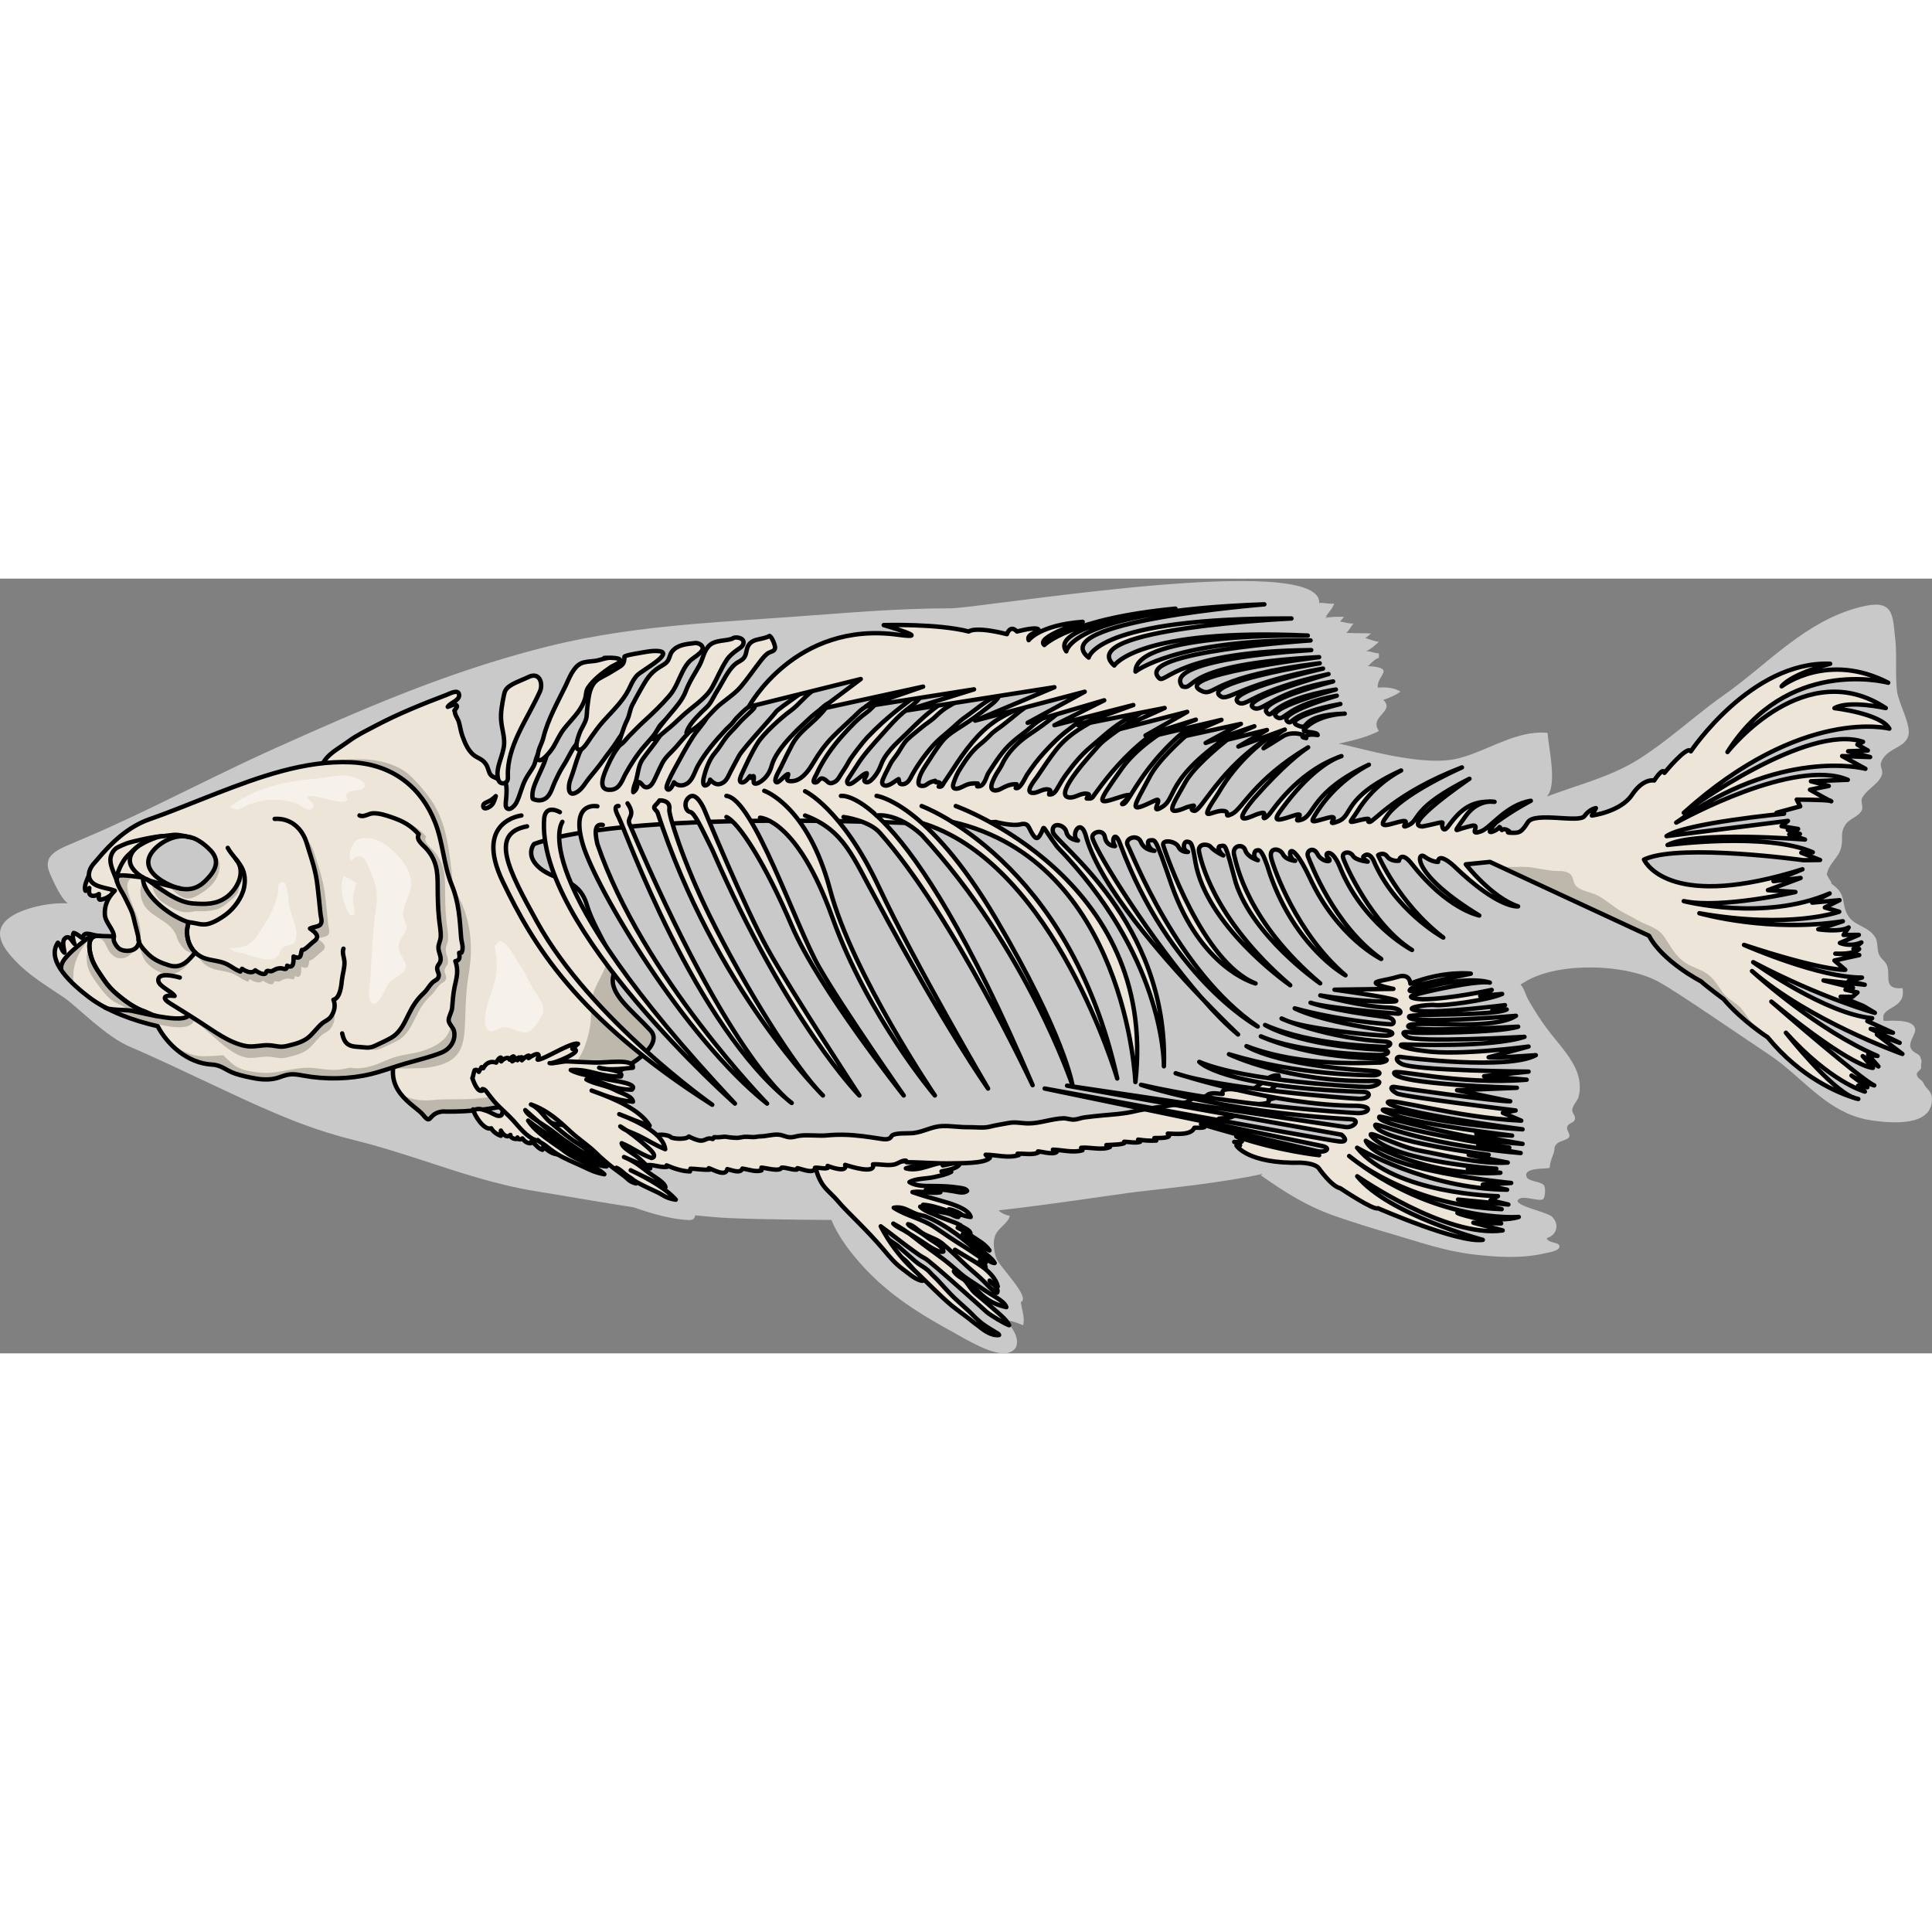 <?xml version="1.0" encoding="utf-8"?>
<!-- Created by: Science Figures, www.sciencefigures.org, Generator: Science Figures Editor -->
<svg version="1.1" id="Camada_1" xmlns="http://www.w3.org/2000/svg" xmlns:xlink="http://www.w3.org/1999/xlink" 
	 width="800px" height="800px" viewBox="0 0 439.413 176.207" enable-background="new 0 0 439.413 176.207"
	 xml:space="preserve">
<rect x="0" y="0" width="439.413" height="176.207" fill="#808080" stroke="none"/>
<g>
	<g>
		<path fill="#C9C9C9" d="M438.819,120.795c0.038-0.067,0.07-0.139,0.105-0.209c0.085-0.17,0.16-0.35,0.223-0.538
			c0.028-0.084,0.058-0.168,0.081-0.256c0.066-0.241,0.116-0.495,0.145-0.765c0.003-0.03,0.013-0.055,0.016-0.086
			c0.165-1.804-0.572-2.372-1.241-3.165c-0.232-0.275-0.456-0.577-0.63-0.968c-0.171-0.38-0.418-0.607-0.666-0.804
			c-0.247-0.197-0.495-0.364-0.672-0.622c-0.118-0.173-0.203-0.386-0.235-0.677c-0.029-0.264,0.315-0.581,0.609-0.878
			c0.157-0.158,0.301-0.311,0.364-0.446c0.026-0.056,0.039-0.109,0.034-0.158c-0.169-1.547,0.439-0.824-0.245-2.522
			c-0.279-0.701-1.767-0.86-2.165-2.031c-0.558-1.626,1.767-3.462,0.812-4.828c-0.217-0.312-0.533-0.55-0.916-0.732
			c-1.327-0.631-3.442-0.579-4.991-0.544c-0.383,0.008-0.735,0.016-1.027,0.011c-0.078-0.249-0.109-0.469-0.117-0.676
			c0.092-0.008,0.187-0.011,0.278-0.02l-0.27-0.105c0.083-2.512,5.252-2.038,4.396-6.622c0,0-0.001,0-0.001,0
			c0-0.001,0-0.002,0-0.003c-4.504,0.355-2.721-2.746-3.462-4.959c-0.187-0.559-0.448-0.911-0.726-1.216
			c-0.423-0.466-0.888-0.82-1.205-1.62c-0.196-0.482-0.254-1.125-0.315-1.762c-0.004-0.038-0.008-0.076-0.012-0.114
			c-0.062-0.641-0.136-1.265-0.367-1.695c-0.083-0.153-0.172-0.296-0.265-0.433c-1.021-1.502-2.648-2.053-4.042-2.868
			c-0.638-0.373-1.228-0.801-1.688-1.403c-0.027-0.035-0.045-0.069-0.071-0.104c-1.555-2.128-0.891-3.929-2.087-5.756
			c-0.235-0.36-0.555-0.722-0.966-1.087c0.002-0.001,0.003-0.002,0.005-0.004l-0.009,0c-0.295-0.262-0.631-0.525-1.044-0.791
			c0.035,0.004,0.062,0,0.079-0.013c0.253-0.169-1.277-1.933-1.042-2.26c0.017-0.023,0.043-0.039,0.079-0.047
			c0.189-1.126,0.891-2.047,1.596-2.98c0.46-0.607,0.918-1.22,1.238-1.899c0.11-0.232,0.206-0.471,0.277-0.721
			c0.118-0.42,0.182-0.802,0.219-1.161c0.171-1.655-0.278-2.773,0.896-4.4c0.024-0.033,0.043-0.064,0.068-0.097
			c0.918-1.219,2.796-1.613,3.556-3.015c0.31-0.573,0.049-1.307-0.018-1.975c-0.03-0.307-0.023-0.601,0.107-0.857
			c0.981-1.951,3.602-3.057,4.431-5.081c0.702-1.705-1.184-2.053,0.642-4.351c0.659-0.831,1.59-1.368,2.503-1.883
			c1.055-0.595,2.078-1.168,2.631-2.128c0.18-0.312,0.315-0.66,0.379-1.069c0.061-0.399,0.041-0.85-0.027-1.33
			c-0.202-1.431-0.882-3.156-1.508-4.819c-0.016-0.041-0.031-0.082-0.047-0.123c-0.002-0.007-0.005-0.013-0.007-0.02
			c-0.166-0.444-0.328-0.882-0.473-1.308c-0.295-0.865-0.524-1.677-0.599-2.378c-0.114-1.056-0.161-2.112-0.181-3.167
			c-0.054-2.907,0.111-5.812-0.218-8.702c-0.175-1.512-0.263-2.927-0.498-4.119c-0.022-0.112-0.05-0.215-0.075-0.323
			c-0.028-0.121-0.052-0.247-0.085-0.363c-0.043-0.156-0.095-0.3-0.146-0.445c-0.021-0.059-0.038-0.125-0.06-0.182
			c-0.031-0.08-0.071-0.149-0.106-0.225c-0.052-0.114-0.099-0.232-0.159-0.337c-0.001-0.001-0.002-0.002-0.002-0.004
			c-0.79-1.401-2.31-2.037-5.506-1.387c-0.088,0.018-0.173,0.04-0.26,0.059c-0.351,0.074-0.699,0.152-1.043,0.237
			c-0.011,0.003-0.021,0.005-0.032,0.007c-0.018,0.005-0.035,0.011-0.054,0.016c-1.526,0.382-2.999,0.869-4.425,1.443
			c-0.007,0.003-0.015,0.005-0.022,0.008c-0.694,0.28-1.376,0.582-2.049,0.901c-0.04,0.019-0.08,0.036-0.119,0.055
			c-0.646,0.309-1.282,0.636-1.911,0.977c-0.063,0.034-0.126,0.067-0.189,0.101c-0.606,0.332-1.204,0.679-1.796,1.036
			c-0.082,0.05-0.164,0.098-0.246,0.148c-0.572,0.35-1.137,0.712-1.697,1.082c-0.097,0.064-0.195,0.128-0.292,0.193
			c-0.541,0.362-1.077,0.734-1.608,1.111c-0.114,0.081-0.227,0.161-0.34,0.242c-0.512,0.368-1.019,0.742-1.522,1.121
			c-0.133,0.1-0.265,0.2-0.397,0.3c-0.477,0.363-0.952,0.73-1.423,1.1c-0.166,0.13-0.332,0.261-0.498,0.392
			c-0.423,0.335-0.844,0.672-1.263,1.01c-0.257,0.208-0.514,0.415-0.77,0.623c-0.077,0.063-0.154,0.125-0.23,0.188
			c-3.341,2.722-6.59,5.473-9.927,7.813c-2.438,1.712-4.749,3.529-7.041,5.362c-4.037,3.226-8.011,6.502-12.493,9.349
			c-4.684,2.976-9.899,4.701-15.176,6.486c-0.835,0.283-1.672,0.568-2.509,0.859c-1.02,0.354-2.038,0.719-3.053,1.103
			c-0.063,0.002-0.125,0.004-0.188,0.006c0.126-0.132,0.248-0.27,0.35-0.432c0.971-1.538,0.933-4.394,0.645-7.23
			c-0.265-2.621-0.742-5.225-0.841-6.751l0,0c0-0.001,0-0.001,0-0.002c-1.729-0.185-3.442-0.016-5.139,0.355
			c-5.505,1.202-10.845,4.609-16.041,5.631c-0.115,0.023-0.236,0.039-0.353,0.059c-0.165,0.028-0.327,0.059-0.497,0.083
			c-0.15,0.021-0.306,0.036-0.459,0.054c-0.145,0.017-0.288,0.036-0.436,0.049c-0.164,0.015-0.334,0.025-0.502,0.036
			c-0.142,0.01-0.282,0.022-0.426,0.029c-0.178,0.009-0.359,0.013-0.54,0.018c-0.14,0.004-0.278,0.01-0.419,0.012
			c-0.187,0.003-0.377,0.001-0.566,0c-0.14-0.001-0.28,0-0.422-0.002c-0.194-0.004-0.39-0.011-0.586-0.017
			c-0.141-0.005-0.281-0.009-0.423-0.015c-0.201-0.009-0.405-0.022-0.608-0.034c-0.14-0.009-0.279-0.016-0.419-0.026
			c-0.208-0.015-0.419-0.032-0.629-0.05c-0.137-0.012-0.273-0.023-0.41-0.036c-0.218-0.02-0.436-0.043-0.654-0.066
			c-0.13-0.014-0.26-0.028-0.391-0.042c-0.227-0.026-0.455-0.053-0.684-0.082c-0.122-0.015-0.244-0.031-0.367-0.047
			c-0.237-0.031-0.473-0.064-0.71-0.098c-0.112-0.016-0.225-0.032-0.337-0.049c-0.248-0.037-0.495-0.075-0.742-0.114
			c-0.098-0.016-0.196-0.031-0.294-0.047c-0.263-0.043-0.526-0.087-0.789-0.132c-0.076-0.013-0.152-0.026-0.229-0.04
			c-0.28-0.049-0.559-0.099-0.836-0.15c-0.057-0.011-0.114-0.021-0.171-0.032c-0.298-0.056-0.595-0.112-0.889-0.17
			c-0.025-0.005-0.05-0.01-0.075-0.015c-5.472-1.08-10.198-2.47-11.378-2.584c-0.013-0.001-0.024-0.002-0.037-0.003
			c-0.035-0.003-0.076-0.008-0.104-0.008c0.161-0.037,0.328-0.075,0.492-0.112c1.206-0.271,2.482-0.568,3.754-0.922
			c0.037-0.01,0.074-0.02,0.111-0.03c0.266-0.075,0.529-0.154,0.793-0.234c0.137-0.041,0.273-0.082,0.409-0.125
			c0.211-0.067,0.419-0.137,0.628-0.208c0.185-0.063,0.368-0.127,0.55-0.193c0.175-0.064,0.347-0.13,0.519-0.197
			c0.208-0.081,0.412-0.165,0.615-0.252c0.149-0.064,0.297-0.128,0.443-0.195c0.088-0.04,0.181-0.077,0.268-0.118
			c0.211-0.101,0.423-0.202,0.626-0.311c-2.384-3.332,3.788-4.372,0.981-7.082c0.334-0.106,0.671-0.223,1.006-0.35
			c0.014-0.005,0.029-0.01,0.043-0.015c0.133-0.051,0.262-0.112,0.394-0.166c0.905-0.372,1.774-0.814,2.475-1.333
			c-1.148-0.723-2.574-0.977-3.999-0.971c-0.386,0.001-0.773,0.017-1.154,0.053c-0.024-0.146-0.029-0.288-0.024-0.428l0.317-0.078
			c-0.107,0.021-0.211,0.05-0.317,0.072c0.064-1.642,1.887-2.91,1.164-3.691c-0.354-0.387-1.329-0.655-3.446-0.79
			c0.043-0.029,0.08-0.06,0.121-0.09c0.162-0.074,0.334-0.136,0.493-0.213l-0.307,0.075c0.704-0.569,1.123-1.225,2.252-1.663
			c0.007,0.015,0.008-0.052,0.006-0.154c-0.002-0.286-0.03-0.873-0.036-0.843c-0.095-0.001-0.189-0.01-0.282-0.019
			c-0.029-0.003-0.058-0.002-0.087-0.006c-0.855-0.099-1.675-0.459-2.514-0.49c1.233-0.442,2.313-1.632,2.904-2.101
			c-0.001,0-0.002,0-0.003,0c0.001-0.001,0.002-0.002,0.002-0.002c-0.361-0.019-0.794-0.126-1.227-0.257
			c-0.241-0.073-0.479-0.151-0.708-0.228c-0.486-0.163-0.92-0.313-1.175-0.344c0.06-0.035,0.128-0.089,0.193-0.137
			c0.201-0.146,0.416-0.326,0.628-0.507c0.192-0.163,0.378-0.318,0.532-0.411c-0.001,0-0.003,0-0.004,0c0,0,0.001-0.001,0.001-0.001
			c-0.359-0.023-0.723-0.034-1.087-0.045c-0.813-0.025-1.631-0.032-2.449-0.038c-0.71-0.006-1.419-0.014-2.116-0.047
			c0.293-0.232,0.648-0.754,0.972-1.232c0.276-0.405,0.528-0.778,0.697-0.909c0,0,0,0,0,0c0.001-0.001,0.002-0.003,0.004-0.004
			c-1.047,0.094-2.345-0.395-3.107-0.433c0.301-0.331,0.64-0.764,0.91-1.062c-0.001,0-0.002,0-0.002,0c0,0,0,0,0-0.001
			c-0.188-0.017-0.38-0.02-0.571-0.029c-0.698-0.035-1.402-0.02-2.092,0.044c-0.561,0.052-1.113,0.125-1.63,0.237
			c0.012-0.026,0.028-0.049,0.04-0.074c0.268-0.082,0.528-0.166,0.77-0.253l-0.675,0.08c0.239-0.424,0.53-0.804,0.824-1.181
			c0.439-0.561,0.874-1.126,1.109-1.86c-0.001,0-0.002,0-0.003,0c0,0,0,0,0,0c-0.045,0.009-0.095,0.009-0.141,0.015
			c-0.986,0.123-2.302-0.303-3.253-0.131c0.002-0.041-0.006-0.078-0.006-0.118c0.001-0.13-0.002-0.259-0.02-0.384
			c-0.009-0.061-0.027-0.119-0.04-0.179c-0.023-0.103-0.047-0.206-0.083-0.305c-0.022-0.06-0.05-0.117-0.077-0.175
			c-0.043-0.094-0.09-0.188-0.145-0.278c-0.034-0.055-0.071-0.11-0.11-0.164c-0.064-0.089-0.134-0.177-0.21-0.262
			c-0.044-0.05-0.088-0.099-0.136-0.147c-0.088-0.087-0.185-0.171-0.285-0.254c-0.05-0.042-0.097-0.084-0.151-0.125
			c-0.125-0.094-0.262-0.185-0.404-0.273c-0.04-0.025-0.075-0.052-0.116-0.076c-0.187-0.111-0.388-0.217-0.602-0.318
			c-0.063-0.03-0.134-0.057-0.199-0.086c-0.155-0.069-0.313-0.138-0.48-0.202c-0.104-0.04-0.215-0.078-0.324-0.116
			c-0.14-0.049-0.28-0.099-0.427-0.145c-0.13-0.041-0.265-0.081-0.401-0.121c-0.135-0.039-0.272-0.077-0.413-0.115
			c-0.154-0.041-0.311-0.08-0.472-0.119c-0.129-0.031-0.261-0.06-0.394-0.089c-0.183-0.04-0.366-0.08-0.557-0.117
			c-0.102-0.02-0.209-0.038-0.314-0.058c-0.839-0.155-1.743-0.287-2.716-0.393c0,0,0,0-0.007-0.006
			c-3.33-0.364-7.401-0.456-11.904-0.358c-0.03,0.001-0.06,0.001-0.09,0.002c-0.516,0.012-1.037,0.026-1.564,0.042
			c-0.036,0.001-0.073,0.002-0.109,0.003c-1.109,0.035-2.24,0.081-3.391,0.136c-0.054,0.003-0.109,0.006-0.163,0.008
			c-0.489,0.024-0.981,0.049-1.476,0.077c-0.132,0.007-0.263,0.015-0.396,0.022c-0.445,0.025-0.893,0.052-1.343,0.079
			c-0.124,0.008-0.248,0.015-0.372,0.023c-0.562,0.035-1.126,0.072-1.694,0.111c-0.058,0.004-0.116,0.008-0.173,0.012
			c-0.493,0.034-0.987,0.069-1.483,0.106c-0.216,0.016-0.431,0.032-0.648,0.049c-0.34,0.026-0.68,0.052-1.021,0.078
			c-0.248,0.019-0.497,0.039-0.746,0.059c-0.322,0.026-0.644,0.052-0.967,0.079c-0.249,0.021-0.498,0.041-0.748,0.062
			c-0.504,0.043-1.008,0.086-1.513,0.131c-0.329,0.029-0.658,0.059-0.988,0.089c-0.223,0.02-0.447,0.04-0.671,0.061
			c-0.352,0.032-0.704,0.065-1.056,0.099c-0.178,0.017-0.355,0.034-0.534,0.051c-0.393,0.037-0.786,0.075-1.179,0.114
			c-0.022,0.002-0.043,0.004-0.065,0.006c-18.789,1.839-37.263,4.676-40.497,4.676c-12.107,0-23.574,1.041-35.578,1.906
			c-7.881,0.568-15.508,1.026-23.05,1.679c-11.131,0.963-22.077,2.356-33.376,5.19c-0.109,0.027-0.214,0.058-0.323,0.085
			c-1.566,0.395-3.116,0.808-4.657,1.233c-0.087,0.024-0.175,0.045-0.262,0.069c-0.325,0.09-0.645,0.185-0.969,0.276
			c-0.857,0.241-1.714,0.482-2.565,0.732c-0.429,0.126-0.853,0.257-1.28,0.384c-0.845,0.253-1.69,0.505-2.529,0.766
			c-0.395,0.123-0.785,0.251-1.179,0.376c-1.802,0.571-3.592,1.158-5.369,1.763c-0.273,0.093-0.548,0.182-0.82,0.276
			c-0.61,0.21-1.216,0.427-1.824,0.641c-0.652,0.229-1.305,0.456-1.954,0.69c-0.563,0.203-1.123,0.411-1.684,0.616
			c-0.693,0.254-1.387,0.507-2.078,0.766c-0.53,0.198-1.058,0.401-1.587,0.602c-0.722,0.275-1.443,0.549-2.163,0.828
			c-0.496,0.193-0.991,0.388-1.487,0.583c-0.756,0.297-1.511,0.595-2.265,0.897c-0.457,0.183-0.913,0.367-1.369,0.552
			c-0.803,0.325-1.606,0.652-2.408,0.982c-0.401,0.165-0.803,0.331-1.203,0.498c-0.874,0.363-1.748,0.729-2.621,1.097
			c-0.324,0.137-0.648,0.273-0.971,0.41c-1.003,0.426-2.006,0.855-3.009,1.287c-0.18,0.077-0.359,0.154-0.539,0.232
			c-4.977,2.15-9.949,4.37-14.965,6.629c-8.959,4.037-17.685,8.453-26.483,12.707c-0.418,0.202-0.836,0.406-1.254,0.607
			c-1.157,0.557-2.319,1.104-3.48,1.653c-0.752,0.356-1.503,0.714-2.257,1.065c-1.053,0.49-2.112,0.969-3.169,1.45
			c-0.843,0.383-1.685,0.769-2.531,1.145c-1.031,0.458-2.07,0.901-3.107,1.346c-1.191,0.512-2.377,1.031-3.577,1.525
			c-1.503,0.618-2.79,1.205-3.728,1.894c-1.58,1.159-2.168,2.607-1.118,4.974c0.887,2.001,2.535,5.683,4.065,6.705
			c-0.619-0.047-1.286-0.052-1.975-0.026c0,0-0.001-0.001-0.001-0.001c-0.017,0.001-0.033,0.002-0.05,0.003
			c-0.214,0.008-0.429,0.019-0.648,0.034c-0.034,0.002-0.068,0.005-0.102,0.008c-0.171,0.013-0.342,0.023-0.515,0.04
			c-0.004,0-0.008,0.001-0.012,0.001c-0.045,0.004-0.09,0.011-0.135,0.015c-0.471,0.047-0.95,0.109-1.429,0.183
			c-0.026,0.004-0.052,0.007-0.079,0.011c-0.182,0.029-0.364,0.061-0.546,0.093c-0.095,0.017-0.189,0.033-0.284,0.051
			c-0.166,0.031-0.332,0.065-0.497,0.099c-0.109,0.023-0.218,0.046-0.328,0.07c-0.159,0.035-0.316,0.07-0.474,0.108
			c-0.116,0.028-0.231,0.056-0.346,0.085c-0.15,0.038-0.3,0.075-0.449,0.115c-0.126,0.034-0.249,0.07-0.374,0.105
			c-0.138,0.039-0.276,0.077-0.412,0.118c-0.244,0.074-0.484,0.151-0.721,0.231c-0.106,0.036-0.208,0.074-0.312,0.111
			C5.61,75.374,5.463,75.426,5.32,75.48c-0.107,0.04-0.209,0.082-0.313,0.124c-0.137,0.055-0.274,0.11-0.407,0.167
			c-0.099,0.042-0.195,0.085-0.291,0.128c-0.135,0.061-0.268,0.123-0.398,0.186c-0.087,0.042-0.174,0.084-0.258,0.127
			c-0.14,0.071-0.275,0.144-0.407,0.217c-0.053,0.029-0.111,0.057-0.163,0.087c-0.014,0.008-0.026,0.016-0.039,0.024
			c-0.194,0.112-0.381,0.226-0.557,0.344c0,0,0,0,0,0c-0.001,0.001-0.002,0.001-0.004,0.002c-0.008,0.005-0.013,0.011-0.021,0.016
			c-0.263,0.177-0.497,0.356-0.714,0.538c-0.072,0.061-0.136,0.122-0.204,0.183c-0.142,0.129-0.275,0.259-0.396,0.39
			c-0.066,0.072-0.131,0.144-0.192,0.217c-0.103,0.125-0.194,0.25-0.279,0.377c-0.051,0.074-0.107,0.148-0.151,0.224
			c-0.088,0.15-0.161,0.302-0.226,0.454c-0.067,0.156-0.118,0.312-0.162,0.47C0.121,79.815,0.1,79.877,0.086,79.94
			c-0.034,0.152-0.054,0.305-0.069,0.459c-0.002,0.022-0.005,0.044-0.006,0.067c-0.116,1.522,0.687,3.107,1.897,4.651
			c0.049,0.062,0.099,0.124,0.149,0.186c0.159,0.198,0.324,0.395,0.494,0.591c0.065,0.074,0.13,0.149,0.196,0.223
			c0.18,0.201,0.363,0.401,0.552,0.599c0.05,0.052,0.097,0.105,0.147,0.157c0.245,0.255,0.493,0.508,0.746,0.757
			c2.059,2.029,4.491,3.745,6.954,5.386c1.089,0.726,2.182,1.44,3.253,2.158c3.264,2.175,9.428,8.911,15.389,11.404
			c4.839,2.027,13.758,6.276,20.844,9.599c2.793,1.311,5.309,2.482,7.166,3.312c6.195,2.767,11.245,4.821,16.645,6.505
			c2.068,0.646,4.185,1.239,6.44,1.795c5.034,1.237,10.013,2.821,14.992,4.441c8.518,2.772,17.036,5.647,25.828,7.067
			c7.419,1.198,14.907,2.542,22.423,3.691c4.662,1.654,8.98,2.748,12.491,2.898c1.051,0.045,1.406-0.412,1.487-1.074
			c1.942,0.199,3.885,0.373,5.827,0.512c1.976,0.141,5.173,0.249,8.817,0.331c5.41,0.122,11.803,0.185,16.666,0.213l-0.301,0.018
			c1.932,4.791,6.44,10.142,10.458,13.831c5.176,4.753,10.775,8.158,17.19,11.663c2.517,1.376,9.398,5.689,12.644,4.674
			c3.693-1.155,1.267-5.772-0.819-7.26c1.446-0.13,2.816,0.476,4.094,1.019c0.502-1.476-0.288-3.709-0.527-5.27
			c2.469-0.929-4.89-8.078-5.544-9.965c-0.52-1.499-0.869-3.659-0.247-5.217c0.668-1.671,2.877-2.719,3.321-4.425
			c-1.03-0.191-1.98-0.651-2.561-1.252c13.123-1.501,24.698-3.337,30.082-4.044c0.485-0.064,0.936-0.121,1.317-0.165
			c7.241-0.839,19.749-2.11,28.675-4.098l-0.442,0.327c5.572,3.917,10.46,7.036,17.101,9.347c4.264,1.484,8.475,2.769,12.829,4.038
			c6.169,1.798,11.755,3.809,18.283,4.598c5.268,0.636,11.045,1.003,16.237-0.209c0.852-0.199,3.802-0.572,3.456-1.753
			c-0.257-0.879-2.463-0.53-2.901-1.708c2.517-0.77,2.901-3.285,1.227-4.892c-1.127-1.082-8.539-2.488-7.763-3.774
			c0.821-1.361,4.757,0.446,5.72-0.219c0.493-0.34,0.658-2.596,0.194-3.17c-0.717-0.887-3.485-0.827-3.911-1.862
			c-0.891-2.164,3.945-1.804,5.214-2.069c0.156-1.528,0.486-2.151,0.926-3.403c0.13-0.368,0.153-0.631,0.168-0.859h0h0
			c0.028-0.415,0.031-0.708,0.595-1.274c0.643-0.645,2.354-0.776,2.753-1.495c0.362-0.652-0.682-1.551-0.443-2.333
			c0.262-0.855,1.446-0.852,1.708-1.539c0.362-0.951-0.616-1.453-0.566-2.299c0.062-1.055,1.27-2.089,1.49-3.08
			c0.854-3.839-0.722-6.946-2.921-9.93c0.027,0.002,0.054,0.006,0.081,0.007l-0.093-0.025c-1.343-1.82-2.915-3.595-4.31-5.463
			c-1.527-2.045-3.009-4.373-4.268-6.611c-0.591-1.051-0.876-2.532-1.739-3.399c0.505-0.319,1.033-0.638,1.604-0.957
			c0.021-0.012,0.038-0.023,0.059-0.035c0.413-0.23,0.857-0.442,1.315-0.644c0.123-0.055,0.252-0.106,0.379-0.159
			c0.367-0.152,0.745-0.296,1.135-0.432c0.12-0.042,0.238-0.086,0.36-0.126c0.51-0.168,1.035-0.324,1.578-0.464
			c0.044-0.011,0.091-0.02,0.135-0.032c0.497-0.126,1.009-0.238,1.529-0.341c0.156-0.031,0.314-0.06,0.471-0.088
			c0.45-0.082,0.908-0.156,1.371-0.222c0.138-0.02,0.275-0.042,0.414-0.06c0.585-0.076,1.179-0.14,1.779-0.191
			c0.133-0.011,0.269-0.018,0.403-0.028c0.474-0.035,0.95-0.063,1.429-0.082c0.205-0.008,0.41-0.015,0.616-0.02
			c0.454-0.012,0.91-0.016,1.366-0.014c0.17,0.001,0.339-0.002,0.509,0c0.592,0.009,1.185,0.031,1.776,0.063
			c0.196,0.011,0.391,0.027,0.586,0.04c0.427,0.029,0.853,0.063,1.277,0.104c0.214,0.021,0.428,0.042,0.641,0.066
			c0.484,0.054,0.964,0.116,1.439,0.186c0.117,0.017,0.236,0.031,0.353,0.049c3.288,0.512,6.328,1.4,8.691,2.647
			c4.219,2.226,20.682,13.63,25.324,16.672c1.014,0.665,1.994,1.397,2.955,2.167c2.465,1.973,4.806,4.2,7.278,6.248
			c3.12,2.586,6.449,4.879,10.498,6.003c0.772,0.215,1.567,0.391,2.395,0.514c0.693,0.104,1.436,0.2,2.202,0.278
			c0.024,0.002,0.049,0.004,0.073,0.007c0.357,0.036,0.718,0.068,1.082,0.094c0.048,0.004,0.097,0.006,0.146,0.009
			c0.335,0.023,0.672,0.042,1.009,0.055c0.023,0.001,0.045,0.003,0.068,0.004c0.201,0.007,0.401,0.01,0.602,0.013
			c0.196,0.003,0.39,0.003,0.585,0.001c0.207-0.002,0.414-0.005,0.619-0.012c0.146-0.005,0.291-0.013,0.436-0.02
			c0.194-0.011,0.385-0.025,0.576-0.041c0.133-0.011,0.268-0.021,0.399-0.036c0.295-0.032,0.585-0.07,0.869-0.118
			c0.106-0.018,0.206-0.041,0.31-0.061c0.199-0.038,0.396-0.08,0.588-0.127c0.116-0.029,0.23-0.059,0.344-0.091
			c0.192-0.054,0.377-0.115,0.56-0.18c0.088-0.031,0.179-0.059,0.265-0.093c0.251-0.099,0.49-0.209,0.718-0.33
			c0.073-0.039,0.141-0.084,0.212-0.125c0.164-0.096,0.322-0.199,0.471-0.309c0.072-0.053,0.143-0.107,0.211-0.163
			c0.162-0.134,0.313-0.277,0.453-0.43c0.033-0.036,0.071-0.068,0.103-0.105C438.551,121.224,438.692,121.016,438.819,120.795z"/>
		<path opacity="0.15" fill="#C9C9C9" d="M282.931,0.09h0.152C283.125-0.011,283.091-0.047,282.931,0.09z"/>
	</g>
	<g>
		<path fill="#EDE5D7" stroke="#000000" stroke-linecap="round" stroke-linejoin="round" stroke-miterlimit="10" d="
			M202.285,152.536c0.336,0.518,0.989,0.723,1.497,1.014c0.598,0.343,1.172,0.78,1.731,1.189c1.076,0.788,1.946,2.127,2.927,3.041
			c2.78,2.594,5.02,4.997,7.902,7.465c0.935,0.8,4.248,3.17,4.709,3.6c0.491,0.458,1.049,0.769,1.569,1.195
			c1.299,1.066,2.999,2.256,4.616,1.992c-0.098-0.3-0.506-0.461-0.781-0.624c-0.819-0.485-1.616-0.985-2.41-1.507
			c-0.975-0.641-1.989-1.583-2.795-2.419c-1.724-1.788-3.711-3.274-5.387-5.114c-0.726-0.797-1.468-1.54-2.173-2.361
			c-0.687-0.8-1.499-1.436-2.161-2.202c-0.769-0.89-1.772-1.353-2.707-2.03c-0.968-0.702-1.802-1.567-2.716-2.335
			c-0.58-0.487-1.141-1.001-1.709-1.503c-0.639-0.564-1.329-0.905-2-1.41c-0.615-0.462-1.818-1.896-2.652-1.673
			c0.406,0.966,1.454,1.833,2.104,2.697C202.139,151.938,202.322,152.459,202.285,152.536z"/>
		<path fill="#EDE5D7" stroke="#000000" stroke-linecap="round" stroke-linejoin="round" stroke-miterlimit="10" d="M187.486,131.44
			c-0.569,0.758-0.86-0.744-1.251-0.855c-0.792-0.225-0.686,1.914-0.713,2.414c-0.078,1.457,0.605,3.252,1.446,4.598
			c0.859,1.374,2.351,2.514,3.414,3.768c1.505,1.775,3.082,3.273,4.71,4.931c1.983,2.019,4.041,4.14,5.858,6.301
			c1.379,1.64,2.662,3.216,4.432,4.491c1.228,0.884,2.379,1.993,3.808,2.484c2.131,0.733-0.782-1.816-1.327-2.313
			c-3.064-2.793-5.684-6.359-7.553-9.955c2.556,1.86,5.008,3.865,7.607,5.714c0.79,0.561,1.544,1.146,2.415,1.56
			c1.186,0.564,13.455,11.661,14.108,12.242c0.724,0.645,4.066,2.679,5.078,2.988c-0.495-1.132-2.2-2.554-3.158-3.38
			c-1.464-1.262-2.892-2.535-4.391-3.758c-0.982-0.801-1.454-1.711-2.209-2.68c-0.808-1.037-1.882-1.506-2.803-2.456
			c0.675,1.196,2.478,1.857,3.524,2.736c1.034,0.868,1.958,1.9,2.987,2.789c1.678,1.45,3.363,2.17,5.42,2.634
			c-0.32-0.883-1.416-1.64-2.227-2.144c-1.358-0.845-2.628-1.6-3.949-2.519c-1.451-1.01-2.888-1.806-4.246-2.978
			c-1.271-1.097-2.494-2.2-3.838-3.215c-2.262-1.707-4.59-3.298-6.788-5.07c-1.405-1.133-3.087-2.241-4.672-3.08
			c0.623,0.7,1.637,1.094,2.438,1.559c1.414,0.82,2.779,1.714,4.164,2.583c1.081,0.679,3.553,2.607,4.793,2.224
			c0.045-1.172-2.676-2.447-3.51-3.116c-0.886-0.71-1.862-1.313-2.822-1.918c-0.55-0.347-1.332-0.659-1.702-1.199
			c1.051,0.145,2.168,1.315,3.071,1.916c1.45,0.964,3.303,1.347,4.645,2.437c1.917,1.557,3.682,3.365,5.505,5.035
			c1.378,1.263,2.786,2.37,4.108,3.707c0.878,0.888,1.771,1.959,2.897,2.507c0.619-0.675-1.036-2.275-1.678-2.763
			c0.274,0.474,1.281,1.302,1.855,1.361c-0.282-1.564-1.773-3.147-3.081-4.195c-1.997-1.601-4.53-2.703-6.645-4.178
			c1.581,0.941,3.13,1.928,4.72,2.857c0.727,0.425,1.431,1.113,2.244,1.272c0.06-0.694-0.731-1.278-1.277-1.676
			c0.404,0.194,0.91,0.407,1.293,0.451c-0.228-0.655-0.907-0.946-1.456-1.322c-1.074-0.734-2.11-1.462-3.218-2.144
			c-2.304-1.416-4.561-2.935-6.791-4.473c-2.989-2.061-6.482-2.594-9.453-4.529c0.8-0.164,1.731-0.066,2.554,0.255
			c1.047,0.408,1.974,1.002,3.07,1.304c0.559,0.154,1.097,0.217,1.648,0.429c2.316,0.893,4.823,2.447,6.868,3.916
			c1.715,1.232,3.302,2.686,4.968,3.988c0.956,0.747,2.668,2.69,3.854,2.685c-0.518-1.042-2.332-2.257-3.186-3.075
			c-1.276-1.223-2.743-2.338-4.071-3.507c1.058,0.92,2.408,1.502,3.586,2.245c0.839,0.529,1.591,1.076,2.49,1.479
			c-0.967-1.456-2.465-2.213-3.875-3.17c-1.062-0.72-2.212-1.444-3.36-1.996c0.927,0.446,1.938,1.034,2.914,1.314
			c-0.076-0.835-1.712-1.387-2.394-1.887c0.052,0.016,0.103,0.023,0.154,0.019c-1.66-0.896-3.431-1.31-5.136-2.089
			c-1.195-0.546-3.168-1.142-4.058-2.151c1.228-0.11,2.785,0.792,4.03,1.081c0.93,0.216,1.866,0.301,2.791,0.607
			c0.569,0.188,1.301,0.724,1.853,0.643c-1.088-0.84-3.139-1.205-4.419-1.621c-1.183-0.384-2.442-0.661-3.596-1.145
			c1.659,0.097,3.384,0.656,5.01,1.189c0.993,0.325,2.936,1.284,3.876,1.131c-0.662-0.593-2.146-1.198-3.005-1.289
			c1.497,0.683,3.343,1.612,4.943,1.749c-0.44-2.027-5.317-3.268-6.936-3.738c-2.112-0.612-4.227-1.153-6.308-1.92
			c2-0.328,4.371,0.409,6.337,0.043c-1.037-0.561-2.242-0.347-3.325-0.525c2.032-0.274,4.407-0.081,6.509,0.32
			c0.898,0.171,2.256,0.525,2.915-0.133c-0.34-0.552-1.338-0.62-1.893-0.71c-1.941-0.313-3.906-0.364-5.822-0.382
			c-1.636-0.015-3.839,0.103-5.405-0.886c1.338-0.854,4.035-0.765,5.678-1.157c1.291-0.308,2.695-0.552,3.821-1.181
			c-0.582-0.394-1.584-0.248-2.21-0.1c1.145-0.294,3.881-0.598,4.222-1.881c-1.331-0.149-2.687,0.32-3.926,0.534
			c0.378-0.169,0.736-0.373,0.985-0.692c-3.076-0.107-6.123,2.239-9.384,1.351c2.143-0.771,4.756-0.895,7.047-1.393
			c0.603-0.131,2.797-0.139,2.717-1.04c-0.937-0.401-1.694-0.346-2.577-0.033c0.732-0.163,1.62-0.317,2.139-0.749
			c-0.934-0.111-1.951,0.213-2.816,0.404c-1.159,0.256-2.32,0.405-3.498,0.593c-1.263,0.202-2.474,0.497-3.764,0.616
			c-3.194,0.293-6.706,0.482-9.984,0.298c-1.847-0.104-2.765-1.406-4.513-1.718c-0.942-0.168-1.735-0.171-2.627-0.026
			C187.828,131.136,187.669,131.332,187.486,131.44z"/>
	</g>
	<path fill="#EDE5D7" d="M132.158,35.655c0,0,0,0.01-0.01,0.02h-0.04C132.138,35.655,132.158,35.655,132.158,35.655z"/>
	<path fill="#EDE5D7" d="M281.588,103.685c-2.55-2.11-5.33-4.95-8.16-8.18C277.948,100.225,281.288,103.405,281.588,103.685z"/>
	<path fill="#EDE5D7" d="M305.098,40.375c-0.29,0.1-0.57,0.21-0.85,0.31C304.688,40.495,304.978,40.405,305.098,40.375z"/>
	<path fill="#EDE5D7" d="M339.918,50.765c-0.36-0.03-0.7-0.04-1.03-0.05C339.528,50.675,339.918,50.765,339.918,50.765z"/>
	<path fill="#EDE5D7" d="M416.198,50.525c0.17,0.03,0.28,0.06,0.31,0.1C416.558,50.685,416.438,50.635,416.198,50.525z"/>
	<path fill="#EDE5D7" d="M422.648,118.345c-0.36-0.04-0.75-0.15-1.16-0.33C422.128,118.225,422.528,118.325,422.648,118.345z"/>
	<path fill="#EDE5D7" d="M424.898,108.275l2.13,0.29c-14.02-6.04-27.82-18.64-28.67-19.42c13.02,11.34,33.68,18.74,34.32,18.96
		l-5.8-4.42l5.18,1.89l-6.58-3.18l5.05,0.89l-5.82-2.65l1.1-0.66c-10.47-0.96-26.1-12.04-27.06-12.74
		c15.64,8.25,27.67,11.52,27.67,11.52l-2.6-1.55l-5.17-2.12l2.69,0.02l1.13-0.98l-2.73-0.63l1.7-0.44l-6.7-1.67l9.38,0.98
		l-3.67-0.84l3.04-0.79c-9.57,0.06-25.83-6.99-26.83-7.43c18.26,6.02,23.03,5.67,23.03,5.67l-2.46-2.12l5.64-1.23l-5.44-0.33
		c4.72,0.19,5.41-1.07,5.41-1.07l-1.29,0.01l1.8-1.49c-2.55,1.13-4.88,0.12-4.88,0.12l4.3-1.84l-3.47,0.01l1.16-1.7
		c-2.04,1.17-6.91,0.42-6.91,0.42l5.59-1.83c-16.66,2.62-31.92-1.62-32.64-1.82c20.78,3.67,31.81-0.35,31.81-0.35l-3.27-0.96
		l3.34-1.66l-6.21,0.56l3.96-2.09c-15.04,6.47-33.18,1.74-33.18,1.74c8.56,1.8,25.4-2.07,25.4-2.07l-6.25-0.42l7.43-2.77l-6.16,0.73
		l6.58-2.71c-29.29,9.26-35.38-0.87-36.04-2.21c0.11-0.05,0.23-0.1,0.35-0.15c8.31-3.52,35.95,0.3,35.95,0.3l3.74-0.05l-4.26-1.65
		l2.61-0.11c-10.61-4.63-33.03-1.65-33.03-1.65c6.15-3.29,31.26-1.24,31.26-1.24l-3.59-1.18l2.43-0.1l-2.74-0.91l2.33-0.22
		l-3.76-0.63l1.45-1.21l-27.62,3.47c4.32-2.98,26.74-5.1,26.74-5.1l-1.7-0.22l5.37-1.45l-0.79-1.54c0,0,6.08,0.02,7.55,0.27
		c-1.07-0.53-4.54-2.52-4.54-2.52l4.27-0.85l-4.05-1.07l8.39-0.33c-12.2-5.15-38.25,9.3-39.08,9.76
		c23.63-16.96,42.23-12.48,43.08-12.27l-5.29-2.89l6.36,0.23l-5-1.32l4.48-0.18l-2.38-1.35l1.29-0.62
		c-12.85-4.34-40.06,15.62-40.82,16.19c27.06-24.37,46.8-19.19,46.8-19.19c-1.98-3.46-12.48-4.66-12.48-4.66
		c3.3-1.89,11.67-0.01,11.67-0.01c-18.15-12.06-35.18,8.95-36,9.99c13.54-21.47,35.56-16.02,36.55-15.76
		c-13.64-7.02-23.8,0.49-24.24,0.82c2.44-2.93,11.04-5.13,11.04-5.13c-17.96-0.68-31.69,19.92-31.69,19.92c-0.7-1.58-6,4.89-6,4.89
		c-0.28-1.49-2.33,1.74-2.33,1.74s-2.45-0.62-5.04,3.25c-2.58,3.88-9.14,4.72-9.14,4.72l0.92-1.69c0,0-1.39,0.16-2.6,1.81
		c-1.21,1.66-11.31-1.05-12.87,1.4s-1.98,2.4-3.62,2.4c-1.65,0-0.6-0.32-0.6-0.32c-1.15-0.87-1.7-0.3-1.7-0.3
		c-0.98-1.29,0.12-0.55-1.96,0.3c-2.08,0.84,0.65-2.02,0.65-2.02c4.06-2.97,7.9-4.94,7.9-4.94c-5.66,0.92-9.12,6.17-11.35,6.96
		c-2.22,0.78-1.14-0.42-1.22-1.03c-0.07-0.62-1.29-0.13-2.94,0.31c-1.65,0.44-2.29,1.4,0.65-2.71c1.95-2.72,4.21-3.27,5.52-3.34
		c-4.49-0.03-6.85,2.05-9.47,5.65c-1.17,1.63-1.5-0.16-1.29-0.71c0.22-0.55-1.15,0.06-4.52,0.71c-5.1-0.02,9.85-10.3,10.66-10.85
		c-13.29,6.69-11.23,9.34-13.81,10.53c-2.59,1.19,0.78-1.31-1.51-0.88c-2.3,0.43-6.03,2.21-3.59-0.98
		c3.16-4.89,15.65-10.56,17.2-11.25c-15.35,5.94-19.99,12.4-21.01,12.4s1.23-1.21-1.94-0.48c-3.16,0.74-2.69,0.92-0.92-1.78
		c3.47-5.7,8.31-8.55,10.04-9.44c-13.49,6.22-10.75,10.14-14.31,11.56c-3.62,1.44,1.19-1.75-2.47-0.77
		c-3.66,0.98-4.16,1.47-2.33-1.41c4.27-6.62,10.2-9.92,11.96-10.79c-13.35,6.26-12.4,11.54-15.44,12.57
		c-3.09,1.04,1.93-2.21-2.16-0.8c-4.09,1.41-4.41,1.05-2.22-1.84c5.81-7.83,10.42-10.54,12.41-11.41
		c-9.3,3.64-14.59,11.87-15.35,12.76c-0.79,0.92-1.58,1.41-1.29,0.49c0.28-0.92-0.08-0.86-1.35-0.49c-1.27,0.37-6.77,3.56-0.95-3.46
		c6.73-7.65,10.87-10.7,12.35-11.67c-12.29,7.35-14.97,14.05-17.3,15.14c-2.37,1.11,0.14-0.74-2.37-0.69
		c-2.51,0.06-5.52,3.07-0.79-3.98c4.54-7.86,10.74-12.25,12.57-13.43c-12.39,7.52-16.39,17.78-18.09,17.4
		c-1.72-0.38,1.94-1.87-1.57-0.84c-5.44,2.33-3.31-0.36-0.34-5.71c2.88-5.18,14.45-13.48,15.17-13.99
		c-20.22,12.43-16.85,17.31-20.36,19.58c-3.52,2.27,0.71-2.7-1.94-1.31c-6.17,2.99-4.73,1.61-1-5.5c3.67-7,18.32-17.39,18.78-17.71
		c-19,10.23-22.95,23.35-24.75,23.91c-1.8,0.56,4.6-3.32-0.71-1.6c-5.31,1.72-5.74,2.08,0.36-6.5c6.1-8.59,21.31-14.72,21.31-14.72
		c-16.36,4.11-25.47,17.91-27.98,21.28c-0.29,0.4-0.83,0.32-1.35,0.3c0.18-0.55,1.11-0.97-0.08-1.1c-1.46-0.15-2.74,1.18-4.17,0.81
		c-3.18-0.85,5.81-10.35,6.63-11.34c1.23-1.48,2.78-2.48,4.35-3.66c0.85-0.64,1.82-1.15,2.64-1.81c0.62-0.49,1.11-1.08,1.75-1.55
		c0.74-0.55,1.51-1.03,2.24-1.58c0.73-0.56,1.22-1.09,1.86-1.71c0.71-0.7,3.35-2.16,3.28-3.19c-1.45,0.47-2.03,1.26-3.09,2.15
		c-1.02,0.85-2.05,1.65-3.1,2.47c-1.41,1.1-2.92,2.2-4.45,3.19c-2.6,1.67-4.66,3.68-6.97,5.6c-2.19,1.84-3.9,3.96-5.54,6.2
		c-0.69,0.93-1.26,1.91-1.83,2.9c-0.4,0.69-0.96,1.86-2.07,1.7c-0.05-0.6,0.82-0.94-0.27-1.15c-1.04-0.19-2.2,0.72-3.21,0.8
		c-2.45,0.19,0.31-3.02,0.74-3.66c1.37-2.01,2.72-4.08,4.23-6.02c1.68-2.15,3.63-3.76,6.09-5.26c1.02-0.63,8.31-4.66,7.07-6.05
		c-0.56-0.62-3.65,1.78-4.24,2.2c-0.89,0.65-1.9,1.12-2.74,1.83c-1.04,0.88-2.12,1.73-3.23,2.55c-2.08,1.55-3.86,3.35-5.55,5.2
		c-1.44,1.57-2.82,3.42-3.97,5.17c-0.36,0.55-1.52,3.33-2.52,2.93c0.19-0.25,0.26-0.56,0.2-0.86c-1.49-0.08-2.49,0.48-3.7,1.11
		c-0.76,0.38-1.91,0.55-2.03-0.41c-0.09-0.68,0.46-1.73,0.75-2.34c0.47-1,1.22-1.88,1.69-2.89c1.28-2.77,3.63-5.09,6.36-6.91
		c1.79-1.19,3.49-2.41,5.14-3.73c1.07-0.86,2.09-1.73,3.27-2.48c0.65-0.42,1.57-0.87,1.9-1.54c-0.61-0.06-1.72,0.7-2.29,0.96
		c-0.72,0.33-1.37,0.66-2,1.12c-1.4,1.05-2.95,1.93-4.4,2.94c-0.98,0.69-1.78,1.54-2.73,2.26c-1.05,0.8-2.08,1.58-3.04,2.44
		c-2.24,2-3.71,4.46-5.28,6.83c-0.63,0.95-0.87,3.33-2.59,3.12c0-0.23,0.09-0.44,0.13-0.66c-1.13-0.05-1.95,0-2.92,0.47
		c-0.56,0.27-1.93,1.08-2.53,0.56c-0.43-0.39,0-1.25,0.14-1.68c0.32-0.94,0.74-1.8,1.28-2.66c1.22-1.94,2.57-3.96,4.43-5.48
		c0.91-0.73,1.76-1.52,2.55-2.34c0.83-0.86,1.95-1.5,2.9-2.26c1.25-0.98,2.47-1.99,3.7-2.99c0.78-0.63,2.43-1.53,2.58-2.51
		c-0.3,0.8-2.7,1.7-3.51,2.13c-1.59,0.84-3.33,1.64-4.77,2.66c-1.99,1.4-3.58,2.94-5.08,4.73c-1.65,1.97-3.14,4.12-4.49,6.24
		c-0.63,0.99-1.32,1.94-1.96,2.93c-0.32,0.49-0.4,1.06-1.21,0.92c0.14-0.51,0.66-0.72,0.03-0.97c-0.4-0.16-0.8,0.27-0.83-0.36
		c-0.45,0.11-0.9,0.23-1.31,0.44c-0.51,0.27-0.78,0.66-1.39,0.72c-0.91,0.08-1.18-0.28-1.09-0.98c0.25-1.93,1.7-3.68,2.74-5.36
		c0.82-1.32,1.72-2.62,2.71-3.86c1.13-1.41,2.97-2.51,4.57-3.53c1.91-1.22,3.78-2.57,5.52-3.97c0.83-0.68,2.69-1.89,2.75-2.97
		c-2.88,1.1-5.22,3.34-7.64,5.01c-1.34,0.92-2.43,2.09-3.66,3.12c-1.37,1.16-2.63,2.17-3.8,3.49c-1.96,2.25-3.75,4.78-5.07,7.35
		c-0.3,0.56-0.92,1.34-1.78,1.33c-0.96-0.01-0.65-0.64-0.87-1.17c-0.83,0.36-2.38,1.97-3.44,1.34c-0.61-0.37-0.14-1.26,0.08-1.77
		c0.42-0.98,0.97-1.91,1.43-2.89c0.46-0.99,1.31-1.84,1.89-2.78c0.62-1,1.2-2.1,2.08-2.96c0.97-0.92,2.13-1.78,3.16-2.66
		c1.05-0.89,2.23-1.56,3.2-2.52c1.08-1.06,2.1-1.86,3.48-2.63c0.7-0.39,5.03-2.97,4.99-3.67c-0.01-0.11-0.14-0.34-0.21-0.44
		c-1.34-0.05-2.81,1.09-3.86,1.66c-1.8,1-3.42,2.29-5.02,3.51c-2.85,2.18-5.19,4.78-7.77,7.17c-1.28,1.2-2.49,2.56-3.36,4
		c-0.51,0.86-0.76,1.81-1.21,2.68c-0.32,0.62-1.88,3.05-2.89,2.64c-0.94-0.39,0.36-1.34,0.2-2.02c-0.92-0.06-3.96,3.64-4.43,2.11
		c-0.14-0.44,0.35-1.03,0.57-1.38c0.55-0.88,1.15-1.73,1.7-2.61c1.49-2.38,3.56-4.62,5.48-6.76c1.8-2.01,3.54-4.08,5.74-5.79
		c1.26-0.98,4.01-2.83,3.29-4.4c-0.71,0.45-1.17,1.15-1.8,1.68c-1.28,1.05-5.75,4.08-10.46,9.04c-0.86,0.9-3.61,4.42-4.16,5.47
		c-0.51,0.96-1.12,1.89-1.73,2.81c-0.44,0.67-0.79,1.51-1.63,1.89c-1.39,0.64-1.41-0.38-2.35-0.77c-1.08-0.44-0.99,0.69-1.83,0.81
		c-1.06,0.16-0.02-1.43,0.15-1.8c1.47-3.28,3.71-6.43,6.24-9.2c1.56-1.7,3.09-3.38,5.02-4.77c1.11-0.81,1.94-1.77,2.83-2.74
		c0.59-0.63,1.65-1.25,1.97-1.99c-0.67,0.36-1.36,0.61-2,1.06c-0.97,0.67-1.8,1.44-2.73,2.13c-0.58,0.43-1.27,0.84-1.74,1.36
		c-0.49,0.54-4.5,4.16-5.88,5.59c-1.74,1.81-3.1,3.69-4.34,5.79c-0.86,1.45-2.2,3.55-4.1,4.14c-0.39,0.13-1.55,0.28-1.84-0.08
		c-0.26-0.33,0.23-1.03,0.17-1.4c-0.81,0.1-2.38,2.55-2.86,1.71c-0.38-0.66,1-2.81,1.26-3.39c0.78-1.69,1.61-3.33,2.49-4.99
		c1.24-2.36,3.25-3.85,5.24-5.72c0.64-0.6,1.24-1.24,1.81-1.88c0.38-0.43,0.78-1.07,1.09-1.47c0.08-0.11,0.14-0.22,0.17-0.34
		c-0.73,0.2-1.21,0.83-1.75,1.27c-0.91,0.74-1.87,1.42-2.7,2.24c-1.16,1.15-7.34,6.35-8.52,10.7c-0.33,1.22-0.95,2.35-2.04,3.25
		c-0.31,0.26-1.39,1.07-1.91,0.72c-0.49-0.32,0.52-2.54-0.79-1.24c-0.03-0.14-0.12-0.27-0.18-0.41c-0.37,0.38-1.18,1.76-2.05,1.4
		c-0.57-0.23,0-1.46,0.18-1.85c1.12-2.4,2.19-4.8,3.62-7.08c1.34-2.14,5.34-5.76,7.47-7.3c1.82-1.32,3.14-3.17,4.94-4.5
		c1.16-0.86,1.88-2.11,1.42-2.06c-0.56,0.05-9.13,6.1-9.59,6.7c-1.26,1.68-7.48,8.29-8.5,10.11c-0.62,1.11-1.19,2.25-1.8,3.37
		c-0.47,0.85-0.85,2.08-1.75,2.67c-1.29,0.85-2.16,0.25-3.01-0.64c0.03,0.33-0.45,1.36-1.17,1.33c-0.55-0.03-0.41-1.23-0.33-1.56
		c0.47-1.99,1.22-4.27,2.65-5.92c0.97-1.12,1.65-2.38,2.55-3.54c0.78-1,1.76-1.85,2.57-2.82c0.89-1.06,1.95-1.97,2.96-2.94
		c0.24-0.23,1.4-1.2,0.75-1.47c-0.91-0.38-3.09,2.07-3.62,2.56c-0.44,0.41-0.78,0.84-1.13,1.3c-0.45,0.6-1.06,1.07-1.59,1.62
		c-2.43,2.57-4.77,5.33-6.43,8.31c-0.68,1.24-1.18,3.34-2.59,4.1c-1.03,0.56-2.13,0.42-2.84-0.37c-0.1,0.3-0.97,2.34-1.62,1.46
		c-0.23-0.31,0.23-1.37,0.36-1.69c0.73-1.73,1.7-3.34,2.59-5c0.92-1.72,1.91-3.43,2.96-5.08c0.9-1.43,2.14-2.67,3.01-4.09
		c0.35-0.57,0.8-1.04,0.97-1.68c0.06-0.23,0.27-0.87,0.04-1.09c-0.17-0.16-0.33-0.13-0.41,0.06c0.11-0.03,0.07,0.01,0.09-0.01
		c-0.62,2.11-2.99,4.13-4.64,5.84c-1.04,1.07-1.89,2.1-2.85,3.22c-1.16,1.34-2.41,2.24-3.21,3.81c-0.49,0.98-0.92,1.92-1.37,2.9
		c-0.26,0.58-0.87,2-1.56,2.33c-1.54,0.74-1.59-1.32-2.65-0.99c-0.04,0.94-0.08,1.65-0.96,2.26c-0.09-0.96,0.45-1.96,0.69-2.89
		c0.42-1.59,0.49-3.3,1.49-4.7c1.25-1.75,2.66-3.37,3.83-5.17c0.84-1.29,3.2-3.27,2.88-4.79c-0.91,0.37-1.84,1.32-2.49,2
		c-0.4,0.42-0.61,0.74-0.88,1.25c-0.71,1.36-1.81,2.45-2.86,3.66c-1.78,2.05-3.19,4.23-4.45,6.53c-0.7,1.25-1.21,3.34-3.17,3.55
		c-3.71,0.39-1.47-4.02-0.88-5.41c0.75-1.73,1.69-3.48,2.98-4.97c0.77-0.88,2.21-2,1.67-3.21c-1.14,0.3-2.08,1.89-2.62,2.74
		c-0.95,1.47-2.09,2.81-3.1,4.25c-1,1.41-2.15,2.73-3.23,4.09c-0.75,0.94-1.41,2.19-2.47,2.92c-2.42,1.66-2.22-1.32-1.73-2.61
		c0.77-1.98,1.27-4.07,2.05-6.04c0.23-0.61,2.34-4.35,0.4-4.09c-0.02,0.03-0.1,0.12,0.03,0.11c-0.33,1.15-1.31,2.01-1.93,3.04
		c-0.75,1.22-1.33,2.53-2.11,3.72c-0.78,1.21-1.35,2.41-1.94,3.68c-0.5,1.08-0.89,2.7-1.85,3.56c-0.64,0.57-1.63,0.8-2.53,0.53
		c-0.76-0.23-0.69-0.13-0.73-0.91c-0.08-1.59,0.97-3.63,1.62-5.08c0.81-1.8,2.11-4.38,1.81-6.32c-1.11,0.52-1.93,1.28-2.35,2.29
		c-0.33,0.81-0.43,1.69-0.87,2.48c-0.54,0.96-1.25,1.87-1.77,2.86c-0.9,1.72-1.22,3.61-2.08,5.31c-0.29,0.58-1.52,2.08-2.28,1.13
		c-0.34-0.44,0.01-2.21,0.01-2.74c0-0.67,0.25-3-0.62-3.42c-0.36-0.17-0.64-0.03-0.85,0.27c-0.45-1-1.48-0.81-2.11-1.57
		c-0.48-0.58-0.56-1.63-1-2.29c-0.62-0.97-1.16-1.2-2.2-1.77c-1.81-1-2.62-3.1-3.23-4.77c-0.38-1.05-0.49-2.12-0.8-3.17
		c-0.24-0.86-0.99-1.65-0.92-2.53c-0.51-0.04,0.87-0.76,0.38-1.29c-0.43-0.46-1.56,0.28-1.99,0.36c0.54-0.96,2.75-1.44,2.58-2.76
		c-0.16-1.33-2.04-0.28-2.91,0.06c-5.54,2.1-10.95,4.29-16.14,7.03c-2.07,1.1-4.24,2.13-6.08,3.5c-1.59,1.18-3.52,2.22-4.84,3.62
		c-1.03,1.11-1.62,2.64-2.69,3.69c-0.77,0.76-2.29,0.38-2.64,1.43c-0.16,0.48,0.28,1.03,0.1,1.52c-0.12,0.37-0.71,0.76-0.96,1.09
		c-0.72,0.94-1.51,2.34-1.72,3.46c0,0,29.48,45.43,24.43,54.91c-5.06,9.47,3.28,12.79,5.27,15.27c1.99,2.47,0.97-0.37,4.41-0.79
		c10.87,0.33,20.11-2.55,23.25-4c3.13-1.45,11.94-2.67,11.94-2.67s16.47-7.08,12.07-11.81c-4.39-4.74-9.38-8.24-8.43-12.34
		c0.94-4.1-4.18-9.97-6.01-16.16c-1.83-6.19-6.88-5.31-10.55-8.26c-3.67-2.96-1.45-5.6-1.45-5.6c23.4-8.37,95.3-4.32,95.3-4.32
		l9.68-0.69c0,0,3.71,1.01,5.6,0.55c1.88-0.46,1.83,0.64,2.71,2.1c0.89,1.45,1.35,1.33,2.13-0.31c0.78-1.63-0.13-1.65,3.55,3.31
		c23.69,24.44,24.28,47.65,24.28,49.92c1.06-32.94-24.82-50.84-25.25-53.27c-0.43-2.44,2.69-1.75,3.07,0
		c0.37,1.74,2.63,1.93,2.63,1.93c-1.88-1.06,0.7-5.84,1.94-0.58c3.25,11.06,17.09,26.86,26.22,36.42
		c-11.5-13.17-23.8-32.75-24.86-36.41c-0.37-1.3,2.48-2.27,2.84-0.18c0.36,2.08,2.29,2.02,2.29,2.02c-0.96-1.17-0.03-3.99,1.22-0.34
		c11.26,30.09,30.56,41,31.28,41.4c-18.33-12.44-28.62-39.5-29.57-41.15c-0.95-1.66,2.17-2.82,2.96-0.86s3.08,2.02,3.08,2.02
		c-1.22-0.21-2.08-2.39-0.93-2.39c1.15,0,1-1.04,4.88,10.3c6.6,18.6,18.32,22.05,19.04,22.25c-12.03-4.77-20.55-29.91-20.98-31.38
		c-0.43-1.47,2.8-1.05,3.44,0.3c0.65,1.35,2.17,1.17,2.17,1.17c-1.38-0.43-1.02-2.45-0.17-2.33c0.84,0.12,1.16,0.12,1.88,4.72
		c2.57,14.38,20.49,27.19,21.61,27.98c-18.02-15.44-20.48-29.16-20.75-30.19c-0.57-2.21,1.92-2.04,2.51-1.41
		c1.02,1.11,2.5,1.83,2.95,2.03c-0.67-0.39-1.65-2.09-0.58-2.15c1.15-0.06,0.93-0.98,3.44,8.4c3.89,12,18.29,22.21,19.19,22.84
		c-16.61-14.03-19.05-27.06-19.58-29.22c-0.54-2.16,2.04-2.66,2.54-1.05c0.46,1.5,2.6,2.19,2.86,2.27c-1.17-0.57-0.91-2.08-0.35-2.2
		c0.58-0.12,1.22-0.86,3.16,5.52c5.75,16.26,16.45,22.48,17.12,22.85c-11.03-9.39-16.33-24.26-16.9-26.71
		c-0.58-2.46,1.93-2.27,2.65-0.86c0.72,1.41,2.8,1.53,2.8,1.53c-2.08-0.55-1.58-6.5,3.3,3.8c6.31,13.68,16.28,18.52,16.28,18.52
		c-10.83-7.66-16.07-21.89-16.64-23.24c-0.57-1.35,1.22-2.45,2.15-0.61c0.93,1.84,3.66,2.02,2.44,0.92
		c-1.22-1.1,0.65-2.64,2.51,1.69c5.15,12.97,15.87,18.85,16.54,19.2c-9.16-5.71-15.32-19.66-15.68-21.01
		c-0.36-1.35,1.58-1.54,2.23-0.43c0.64,1.1,3.37,1.35,3.37,1.35c-1.08-0.62-1.01-1.11-1.01-1.11s1.08-1.47,2.3,0.74
		c4.67,11.17,15.24,17.27,15.9,17.64c-10.17-7.79-14.82-18.75-14.82-18.75s1.22-0.85,2.08,0.33c0.86,1.18,2.65,0.95,2.65,0.95
		s0.43-2.5,3.01,0.81c7.86,9.98,14.84,11.56,15.27,11.64c-15.48-9.43-14.26-14.71-12.47-13.4c1.8,1.3,3.09,1.21,3.09,1.21
		s-0.15-2.39,3.51,0.83c10.33,9.98,14.69,9.28,14.69,9.28c-5.98-1.96-11.89-9.56-11.89-9.56l5.5-0.55l3.78,1.76l32.39,15.03
		c3.11,5.89,11.83,10.37,11.83,10.37c1.45,1.31,5.14,4.04,5.14,4.04c3.46,4.07,7.84,7.22,9.41,8.28c0.38,0.25,0.59,0.39,0.59,0.39
		c7.58,9.29,16.34,12.73,19.47,13.72c-5.34-2.19-14.67-13.95-15.3-14.74c10.04,11.08,17.5,13.27,17.96,13.39l-1.54-1.34l2.1,0.35
		l-3.61-2.66c2,1.36,5.22,2.25,5.22,2.25c-2.73-1.12-21.26-17.16-23.56-19.17c18.98,15.53,23.22,15.17,23.22,15.17l-2.33-2.67
		l3.58,2.35L424.898,108.275z M111.898,51.425c-0.42,0.51-1.97,1.42-2,0.27c-0.02-0.66,0.98-0.87,1.46-1.15
		c0.52-0.29,1-0.66,1.4-1.08C112.558,50.135,112.338,50.905,111.898,51.425z"/>
	<path opacity="0.2" d="M401.428,103.905c-1.57-1.06-5.95-4.21-9.41-8.28c0,0-3.69-2.73-5.14-4.04c0,0-8.72-4.48-11.83-10.37
		l-32.39-15.03c-0.1-0.09-0.485-0.231-2.031-0.948c3.06,0.74,4.941-0.002,8.071,0.498c1.41,0.23,2.82,0.49,4.23,0.69
		c1.13,0.17,2.38-0.1,3.47,0.35c1.48,0.6,1.18,1.54,1.76,2.7c0.76,1.51,3.62,1.77,5.13,2.55c1.94,1,3.47,2.47,5.31,3.57
		c1.2,0.72,2.47,1.26,3.66,1.99c1.85,1.12,4.61,1.73,5.93,3.46c1.5,1.99,2.46,4.23,4.46,5.83c1.41,1.14,2.82,1.54,4.4,2.29
		c2.52,1.21,3.33,2.98,4.8,4.99c0.91,1.22,2.12,1.85,3.26,2.73c1.26,0.97,2.04,2.53,3.04,3.73c0.84,1,2.91,1.9,3.25,3.15
		C401.408,103.815,401.418,103.865,401.428,103.905z"/>
	<path opacity="0.2" d="M135.838,114.515c0,0-8.81,1.22-11.94,2.67c-3.06,1.41-11.89,4.18-22.38,4.02
		c-0.44-0.21-0.88-0.41-1.32-0.55c-0.05,0.2-0.1,0.42-0.17,0.64c-2.7,0.66-1.93,2.99-3.79,0.68c-0.95-1.19-3.37-2.57-5.06-4.73
		c0.52,0.31,1.09,0.58,1.75,0.81c1.77,0.63,3.79,0.72,5.64,0.53c3.06-0.31,6.1-0.05,9.17-0.27c2.35-0.17,4.68-0.58,7.01-0.84
		c2.41-0.27,4.72-0.37,7.09-0.97c3.14-0.8,5.6-2.5,7.82-4.83c1.73-1.83,2.96-3.93,3.7-6.34c0.38-1.24,0.72-2.53,0.91-3.83
		c0.33-2.32-0.01-4.59,0.6-6.9c0.61-2.33,2.19-4.34,2.89-6.63c0.12-0.43,0.21-2.05,0.46-3.44c1.01,2.17,1.65,4.15,1.26,5.83
		c-0.95,4.1,4.04,7.6,8.43,12.34C152.308,107.435,135.838,114.515,135.838,114.515z"/>
	<path fill="none" stroke="#000000" stroke-linecap="round" stroke-linejoin="round" stroke-miterlimit="10" d="M132.158,35.655
		c0,0,0,0.01-0.01,0.02h-0.04C132.138,35.655,132.158,35.655,132.158,35.655z"/>
	<path fill="none" stroke="#000000" stroke-linecap="round" stroke-linejoin="round" stroke-miterlimit="10" d="M281.588,103.685
		c-2.55-2.11-5.33-4.95-8.16-8.18C277.948,100.225,281.288,103.405,281.588,103.685z"/>
	<path fill="none" stroke="#000000" stroke-linecap="round" stroke-linejoin="round" stroke-miterlimit="10" d="M305.098,40.375
		c-0.29,0.1-0.57,0.21-0.85,0.31C304.688,40.495,304.978,40.405,305.098,40.375z"/>
	<path fill="none" stroke="#000000" stroke-linecap="round" stroke-linejoin="round" stroke-miterlimit="10" d="M339.918,50.765
		c-0.36-0.03-0.7-0.04-1.03-0.05C339.528,50.675,339.918,50.765,339.918,50.765z"/>
	<path fill="none" stroke="#000000" stroke-linecap="round" stroke-linejoin="round" stroke-miterlimit="10" d="M416.198,50.525
		c0.17,0.03,0.28,0.06,0.31,0.1C416.558,50.685,416.438,50.635,416.198,50.525z"/>
	<path fill="none" stroke="#000000" stroke-linecap="round" stroke-linejoin="round" stroke-miterlimit="10" d="M422.648,118.345
		c-0.36-0.04-0.75-0.15-1.16-0.33C422.128,118.225,422.528,118.325,422.648,118.345z"/>
	<path fill="none" stroke="#000000" stroke-linecap="round" stroke-linejoin="round" stroke-miterlimit="10" d="M424.898,108.275
		l2.13,0.29c-13.58-5.85-26.96-17.86-28.55-19.31c13.02,11.27,33.56,18.63,34.2,18.85l-5.8-4.42l5.18,1.89l-6.58-3.18l5.05,0.89
		l-5.82-2.65l1.1-0.66c-10.47-0.96-26.1-12.04-27.06-12.74c15.64,8.25,27.67,11.52,27.67,11.52l-2.6-1.55l-5.17-2.12l2.69,0.02
		l1.13-0.98l-2.73-0.63l1.7-0.44l-6.7-1.67l9.38,0.98l-3.67-0.84l3.04-0.79c-9.57,0.06-25.83-6.99-26.83-7.43
		c18.26,6.02,23.03,5.67,23.03,5.67l-2.46-2.12l5.64-1.23l-5.44-0.33c4.72,0.19,5.41-1.07,5.41-1.07l-1.29,0.01l1.8-1.49
		c-2.55,1.13-4.88,0.12-4.88,0.12l4.3-1.84l-3.47,0.01l1.16-1.7c-2.04,1.17-6.91,0.42-6.91,0.42l5.59-1.83
		c-16.66,2.62-31.92-1.62-32.64-1.82c20.78,3.67,31.81-0.35,31.81-0.35l-3.27-0.96l3.34-1.66l-6.21,0.56l3.96-2.09
		c-15.04,6.47-33.18,1.74-33.18,1.74c8.56,1.8,25.4-2.07,25.4-2.07l-6.25-0.42l7.43-2.77l-6.16,0.73l6.58-2.71
		c-29.29,9.26-35.38-0.87-36.04-2.21c0.11-0.05,0.23-0.1,0.35-0.15c8.31-3.52,35.95,0.3,35.95,0.3l3.74-0.05l-4.26-1.65l2.61-0.11
		c-10.61-4.63-33.03-1.65-33.03-1.65c6.15-3.29,31.26-1.24,31.26-1.24l-3.59-1.18l2.43-0.1l-2.74-0.91l2.33-0.22l-3.76-0.63
		l1.45-1.21l-27.62,3.47c4.32-2.98,26.74-5.1,26.74-5.1l-1.7-0.22l5.37-1.45l-0.79-1.54c0,0,6.08,0.02,7.55,0.27
		c-1.07-0.53-4.54-2.52-4.54-2.52l4.27-0.85l-4.05-1.07l8.39-0.33c-12.04-5.08-37.56,8.92-39.03,9.73
		c23.61-16.92,42.18-12.45,43.03-12.24l-5.29-2.89l6.36,0.23l-5-1.32l4.48-0.18l-2.38-1.35l1.29-0.62
		c-12.67-4.28-39.3,15.06-40.77,16.15c27.03-24.32,46.75-19.15,46.75-19.15c-1.98-3.46-12.48-4.66-12.48-4.66
		c3.3-1.89,11.67-0.01,11.67-0.01c-18.15-12.06-35.18,8.95-36,9.99c13.54-21.47,35.56-16.02,36.55-15.76
		c-13.64-7.02-23.8,0.49-24.24,0.82c2.44-2.93,11.04-5.13,11.04-5.13c-17.96-0.68-31.69,19.92-31.69,19.92c-0.7-1.58-6,4.89-6,4.89
		c-0.28-1.49-2.33,1.74-2.33,1.74s-2.45-0.62-5.04,3.25c-2.58,3.88-9.14,4.72-9.14,4.72l0.92-1.69c0,0-1.39,0.16-2.6,1.81
		c-1.21,1.66-11.31-1.05-12.87,1.4s-1.98,2.4-3.62,2.4c-1.65,0-0.6-0.32-0.6-0.32c-1.15-0.87-1.7-0.3-1.7-0.3
		c-0.98-1.29,0.12-0.55-1.96,0.3c-2.08,0.84,0.65-2.02,0.65-2.02c4.06-2.97,7.9-4.94,7.9-4.94c-5.66,0.92-9.12,6.17-11.35,6.96
		c-2.22,0.78-1.14-0.42-1.22-1.03c-0.07-0.62-1.29-0.13-2.94,0.31c-1.65,0.44-2.29,1.4,0.65-2.71c1.95-2.72,4.21-3.27,5.52-3.34
		c-4.49-0.03-6.85,2.05-9.47,5.65c-1.17,1.63-1.5-0.16-1.29-0.71c0.22-0.55-1.15,0.06-4.52,0.71c-5.1-0.02,9.85-10.3,10.66-10.85
		c-13.29,6.69-11.23,9.34-13.81,10.53c-2.59,1.19,0.78-1.31-1.51-0.88c-2.3,0.43-6.03,2.21-3.59-0.98
		c3.16-4.89,15.65-10.56,17.2-11.25c-15.35,5.94-19.99,12.4-21.01,12.4s1.23-1.21-1.94-0.48c-3.16,0.74-2.69,0.92-0.92-1.78
		c3.47-5.7,8.31-8.55,10.04-9.44c-13.49,6.22-10.75,10.14-14.31,11.56c-3.62,1.44,1.19-1.75-2.47-0.77
		c-3.66,0.98-4.16,1.47-2.33-1.41c4.14-6.41,9.83-9.71,11.78-10.7c-13.16,6.22-12.23,11.45-15.26,12.48
		c-3.09,1.04,1.93-2.21-2.16-0.8c-4.09,1.41-4.41,1.05-2.22-1.84c5.81-7.83,10.42-10.54,12.41-11.41
		c-9.3,3.64-14.59,11.87-15.35,12.76c-0.79,0.92-1.58,1.41-1.29,0.49c0.28-0.92-0.08-0.86-1.35-0.49c-1.27,0.37-6.77,3.56-0.95-3.46
		c6.73-7.65,10.87-10.7,12.35-11.67c-12.29,7.35-14.97,14.05-17.3,15.14c-2.37,1.11,0.14-0.74-2.37-0.69
		c-2.51,0.06-5.52,3.07-0.79-3.98c4.4-7.61,10.35-11.97,12.39-13.31c-12.25,7.5-16.22,17.66-17.91,17.28
		c-1.72-0.38,1.94-1.87-1.57-0.84c-5.44,2.33-3.31-0.36-0.34-5.71c2.79-5.02,13.74-12.96,15.07-13.92
		c-20.11,12.38-16.76,17.24-20.26,19.51c-3.52,2.27,0.71-2.7-1.94-1.31c-6.17,2.99-4.73,1.61-1-5.5
		c3.61-6.89,17.86-17.07,18.75-17.69c-18.97,10.22-22.92,23.33-24.72,23.89c-1.8,0.56,4.6-3.32-0.71-1.6
		c-5.31,1.72-5.74,2.08,0.36-6.5c6.1-8.59,21.31-14.72,21.31-14.72c-16.36,4.11-25.47,17.91-27.98,21.28
		c-0.29,0.4-0.83,0.32-1.35,0.3c0.18-0.55,1.11-0.97-0.08-1.1c-1.46-0.15-2.74,1.18-4.17,0.81c-3.18-0.85,5.81-10.35,6.63-11.34
		c1.23-1.48,2.78-2.48,4.35-3.66c0.85-0.64,1.82-1.15,2.64-1.81c0.62-0.49,1.11-1.08,1.75-1.55c0.74-0.55,1.51-1.03,2.24-1.58
		c0.73-0.56,1.22-1.09,1.86-1.71c0.71-0.7,3.35-2.16,3.28-3.19c-1.45,0.47-2.03,1.26-3.09,2.15c-1.02,0.85-2.05,1.65-3.1,2.47
		c-1.41,1.1-2.92,2.2-4.45,3.19c-2.6,1.67-4.66,3.68-6.97,5.6c-2.19,1.84-3.9,3.96-5.54,6.2c-0.69,0.93-1.26,1.91-1.83,2.9
		c-0.4,0.69-0.96,1.86-2.07,1.7c-0.05-0.6,0.82-0.94-0.27-1.15c-1.04-0.19-2.2,0.72-3.21,0.8c-2.45,0.19,0.31-3.02,0.74-3.66
		c1.37-2.01,2.72-4.08,4.23-6.02c1.68-2.15,3.63-3.76,6.09-5.26c1.02-0.63,8.31-4.66,7.07-6.05c-0.56-0.62-3.65,1.78-4.24,2.2
		c-0.89,0.65-1.9,1.12-2.74,1.83c-1.04,0.88-2.12,1.73-3.23,2.55c-2.08,1.55-3.86,3.35-5.55,5.2c-1.44,1.57-2.82,3.42-3.97,5.17
		c-0.36,0.55-1.52,3.33-2.52,2.93c0.19-0.25,0.26-0.56,0.2-0.86c-1.49-0.08-2.49,0.48-3.7,1.11c-0.76,0.38-1.91,0.55-2.03-0.41
		c-0.09-0.68,0.46-1.73,0.75-2.34c0.47-1,1.22-1.88,1.69-2.89c1.28-2.77,3.63-5.09,6.36-6.91c1.79-1.19,3.49-2.41,5.14-3.73
		c1.07-0.86,2.09-1.73,3.27-2.48c0.65-0.42,1.57-0.87,1.9-1.54c-0.61-0.06-1.72,0.7-2.29,0.96c-0.72,0.33-1.37,0.66-2,1.12
		c-1.4,1.05-2.95,1.93-4.4,2.94c-0.98,0.69-1.78,1.54-2.73,2.26c-1.05,0.8-2.08,1.58-3.04,2.44c-2.24,2-3.71,4.46-5.28,6.83
		c-0.63,0.95-0.87,3.33-2.59,3.12c0-0.23,0.09-0.44,0.13-0.66c-1.13-0.05-1.95,0-2.92,0.47c-0.56,0.27-1.93,1.08-2.53,0.56
		c-0.43-0.39,0-1.25,0.14-1.68c0.32-0.94,0.74-1.8,1.28-2.66c1.22-1.94,2.57-3.96,4.43-5.48c0.91-0.73,1.76-1.52,2.55-2.34
		c0.83-0.86,1.95-1.5,2.9-2.26c1.25-0.98,2.47-1.99,3.7-2.99c0.78-0.63,2.43-1.53,2.58-2.51c-0.3,0.8-2.7,1.7-3.51,2.13
		c-1.59,0.84-3.33,1.64-4.77,2.66c-1.99,1.4-3.58,2.94-5.08,4.73c-1.65,1.97-3.14,4.12-4.49,6.24c-0.63,0.99-1.32,1.94-1.96,2.93
		c-0.32,0.49-0.4,1.06-1.21,0.92c0.14-0.51,0.66-0.72,0.03-0.97c-0.4-0.16-0.8,0.27-0.83-0.36c-0.45,0.11-0.9,0.23-1.31,0.44
		c-0.51,0.27-0.78,0.66-1.39,0.72c-0.91,0.08-1.18-0.28-1.09-0.98c0.25-1.93,1.7-3.68,2.74-5.36c0.82-1.32,1.72-2.62,2.71-3.86
		c1.13-1.41,2.97-2.51,4.57-3.53c1.91-1.22,3.78-2.57,5.52-3.97c0.83-0.68,2.69-1.89,2.75-2.97c-2.88,1.1-5.22,3.34-7.64,5.01
		c-1.34,0.92-2.43,2.09-3.66,3.12c-1.37,1.16-2.63,2.17-3.8,3.49c-1.96,2.25-3.75,4.78-5.07,7.35c-0.3,0.56-0.92,1.34-1.78,1.33
		c-0.96-0.01-0.65-0.64-0.87-1.17c-0.83,0.36-2.38,1.97-3.44,1.34c-0.61-0.37-0.14-1.26,0.08-1.77c0.42-0.98,0.97-1.91,1.43-2.89
		c0.46-0.99,1.31-1.84,1.89-2.78c0.62-1,1.2-2.1,2.08-2.96c0.97-0.92,2.13-1.78,3.16-2.66c1.05-0.89,2.23-1.56,3.2-2.52
		c1.08-1.06,2.1-1.86,3.48-2.63c0.7-0.39,5.03-2.97,4.99-3.67c-0.01-0.11-0.14-0.34-0.21-0.44c-1.34-0.05-2.81,1.09-3.86,1.66
		c-1.8,1-3.42,2.29-5.02,3.51c-2.85,2.18-5.19,4.78-7.77,7.17c-1.28,1.2-2.49,2.56-3.36,4c-0.51,0.86-0.76,1.81-1.21,2.68
		c-0.32,0.62-1.88,3.05-2.89,2.64c-0.94-0.39,0.36-1.34,0.2-2.02c-0.92-0.06-3.96,3.64-4.43,2.11c-0.14-0.44,0.35-1.03,0.57-1.38
		c0.55-0.88,1.15-1.73,1.7-2.61c1.49-2.38,3.56-4.62,5.48-6.76c1.8-2.01,3.54-4.08,5.74-5.79c1.26-0.98,4.01-2.83,3.29-4.4
		c-0.71,0.45-1.17,1.15-1.8,1.68c-1.28,1.05-5.75,4.08-10.46,9.04c-0.86,0.9-3.61,4.42-4.16,5.47c-0.51,0.96-1.12,1.89-1.73,2.81
		c-0.44,0.67-0.79,1.51-1.63,1.89c-1.39,0.64-1.41-0.38-2.35-0.77c-1.08-0.44-0.99,0.69-1.83,0.81c-1.06,0.16-0.02-1.43,0.15-1.8
		c1.47-3.28,3.71-6.43,6.24-9.2c1.56-1.7,3.09-3.38,5.02-4.77c1.11-0.81,1.94-1.77,2.83-2.74c0.59-0.63,1.65-1.25,1.97-1.99
		c-0.67,0.36-1.36,0.61-2,1.06c-0.97,0.67-1.8,1.44-2.73,2.13c-0.58,0.43-1.27,0.84-1.74,1.36c-0.49,0.54-4.5,4.16-5.88,5.59
		c-1.74,1.81-3.1,3.69-4.34,5.79c-0.86,1.45-2.2,3.55-4.1,4.14c-0.39,0.13-1.55,0.28-1.84-0.08c-0.26-0.33,0.23-1.03,0.17-1.4
		c-0.81,0.1-2.38,2.55-2.86,1.71c-0.38-0.66,1-2.81,1.26-3.39c0.78-1.69,1.61-3.33,2.49-4.99c1.24-2.36,3.25-3.85,5.24-5.72
		c0.64-0.6,1.24-1.24,1.81-1.88c0.38-0.43,0.78-1.07,1.09-1.47c0.08-0.11,0.14-0.22,0.17-0.34c-0.73,0.2-1.21,0.83-1.75,1.27
		c-0.91,0.74-1.87,1.42-2.7,2.24c-1.16,1.15-7.34,6.35-8.52,10.7c-0.33,1.22-0.95,2.35-2.04,3.25c-0.31,0.26-1.39,1.07-1.91,0.72
		c-0.49-0.32,0.52-2.54-0.79-1.24c-0.03-0.14-0.12-0.27-0.18-0.41c-0.37,0.38-1.18,1.76-2.05,1.4c-0.57-0.23,0-1.46,0.18-1.85
		c1.12-2.4,2.19-4.8,3.62-7.08c1.34-2.14,5.34-5.76,7.47-7.3c1.82-1.32,3.14-3.17,4.94-4.5c1.16-0.86,1.88-2.11,1.42-2.06
		c-0.56,0.05-9.13,6.1-9.59,6.7c-1.26,1.68-7.48,8.29-8.5,10.11c-0.62,1.11-1.19,2.25-1.8,3.37c-0.47,0.85-0.85,2.08-1.75,2.67
		c-1.29,0.85-2.16,0.25-3.01-0.64c0.03,0.33-0.45,1.36-1.17,1.33c-0.55-0.03-0.41-1.23-0.33-1.56c0.47-1.99,1.22-4.27,2.65-5.92
		c0.97-1.12,1.65-2.38,2.55-3.54c0.78-1,1.76-1.85,2.57-2.82c0.89-1.06,1.95-1.97,2.96-2.94c0.24-0.23,1.4-1.2,0.75-1.47
		c-0.91-0.38-3.09,2.07-3.62,2.56c-0.44,0.41-0.78,0.84-1.13,1.3c-0.45,0.6-1.06,1.07-1.59,1.62c-2.43,2.57-4.77,5.33-6.43,8.31
		c-0.68,1.24-1.18,3.34-2.59,4.1c-1.03,0.56-2.13,0.42-2.84-0.37c-0.1,0.3-0.97,2.34-1.62,1.46c-0.23-0.31,0.23-1.37,0.36-1.69
		c0.73-1.73,1.7-3.34,2.59-5c0.92-1.72,1.91-3.43,2.96-5.08c0.9-1.43,2.14-2.67,3.01-4.09c0.35-0.57,0.8-1.04,0.97-1.68
		c0.06-0.23,0.27-0.87,0.04-1.09c-0.17-0.16-0.33-0.13-0.41,0.06c0.09-0.02,0.08,0,0.08,0c-0.62,2.11-2.98,4.12-4.63,5.83
		c-1.04,1.07-1.89,2.1-2.85,3.22c-1.16,1.34-2.41,2.24-3.21,3.81c-0.49,0.98-0.92,1.92-1.37,2.9c-0.26,0.58-0.87,2-1.56,2.33
		c-1.54,0.74-1.59-1.32-2.65-0.99c-0.04,0.94-0.08,1.65-0.96,2.26c-0.09-0.96,0.45-1.96,0.69-2.89c0.42-1.59,0.49-3.3,1.49-4.7
		c1.25-1.75,2.66-3.37,3.83-5.17c0.84-1.29,3.2-3.27,2.88-4.79c-0.91,0.37-1.84,1.32-2.49,2c-0.4,0.42-0.61,0.74-0.88,1.25
		c-0.71,1.36-1.81,2.45-2.86,3.66c-1.78,2.05-3.19,4.23-4.45,6.53c-0.7,1.25-1.21,3.34-3.17,3.55c-3.71,0.39-1.47-4.02-0.88-5.41
		c0.75-1.73,1.69-3.48,2.98-4.97c0.77-0.88,2.21-2,1.67-3.21c-1.14,0.3-2.08,1.89-2.62,2.74c-0.95,1.47-2.09,2.81-3.1,4.25
		c-1,1.41-2.15,2.73-3.23,4.09c-0.75,0.94-1.41,2.19-2.47,2.92c-2.42,1.66-2.22-1.32-1.73-2.61c0.77-1.98,1.27-4.07,2.05-6.04
		c0.23-0.61,2.34-4.35,0.4-4.09c-0.02,0.03-0.1,0.12,0.03,0.11c-0.33,1.15-1.31,2.01-1.93,3.04c-0.75,1.22-1.33,2.53-2.11,3.72
		c-0.78,1.21-1.35,2.41-1.94,3.68c-0.5,1.08-0.89,2.7-1.85,3.56c-0.64,0.57-1.63,0.8-2.53,0.53c-0.76-0.23-0.69-0.13-0.73-0.91
		c-0.08-1.59,0.97-3.63,1.62-5.08c0.81-1.8,2.11-4.38,1.81-6.32c-1.11,0.52-1.93,1.28-2.35,2.29c-0.33,0.81-0.43,1.69-0.87,2.48
		c-0.54,0.96-1.25,1.87-1.77,2.86c-0.9,1.72-1.22,3.61-2.08,5.31c-0.29,0.58-1.52,2.08-2.28,1.13c-0.34-0.44,0.01-2.21,0.01-2.74
		c0-0.67,0.25-3-0.62-3.42c-0.36-0.17-0.64-0.03-0.85,0.27c-0.45-1-1.48-0.81-2.11-1.57c-0.48-0.58-0.56-1.63-1-2.29
		c-0.62-0.97-1.16-1.2-2.2-1.77c-1.81-1-2.62-3.1-3.23-4.77c-0.38-1.05-0.49-2.12-0.8-3.17c-0.24-0.86-0.99-1.65-0.92-2.53
		c-0.51-0.04,0.87-0.76,0.38-1.29c-0.43-0.46-1.56,0.28-1.99,0.36c0.54-0.96,2.75-1.44,2.58-2.76c-0.16-1.33-2.04-0.28-2.91,0.06
		c-5.54,2.1-10.95,4.29-16.14,7.03c-2.07,1.1-4.24,2.13-6.08,3.5c-1.59,1.18-3.52,2.22-4.84,3.62c-1.03,1.11-1.62,2.64-2.69,3.69
		c-0.77,0.76-2.29,0.38-2.64,1.43c-0.16,0.48,0.28,1.03,0.1,1.52c-0.12,0.37-0.71,0.76-0.96,1.09c-0.72,0.94-1.51,2.34-1.72,3.46
		c0,0,29.48,45.43,24.43,54.91c-2.64,4.93-1.63,8.2,0.21,10.54c1.69,2.16,4.11,3.54,5.06,4.73c1.86,2.31,1.09-0.02,3.79-0.68
		c0.19-0.04,0.39-0.08,0.62-0.11c0.29,0.01,0.58,0.02,0.87,0.02c10.49,0.16,19.32-2.61,22.38-4.02c3.13-1.45,11.94-2.67,11.94-2.67
		s16.47-7.08,12.07-11.81c-4.39-4.74-9.38-8.24-8.43-12.34c0.39-1.68-0.25-3.66-1.26-5.83c-1.45-3.13-3.67-6.68-4.75-10.33
		c-1.83-6.19-6.88-5.31-10.55-8.26c-3.67-2.96-1.45-5.6-1.45-5.6c23.4-8.37,95.3-4.32,95.3-4.32l9.68-0.69c0,0,3.71,1.01,5.6,0.55
		c1.88-0.46,1.83,0.64,2.71,2.1c0.89,1.45,1.35,1.33,2.13-0.31c0.78-1.63-0.13-1.65,3.55,3.31c23.69,24.44,24.28,47.65,24.28,49.92
		c1.06-32.94-24.82-50.84-25.25-53.27c-0.43-2.44,2.69-1.75,3.07,0c0.37,1.74,2.63,1.93,2.63,1.93c-1.88-1.06,0.7-5.84,1.94-0.58
		c3.25,11.06,17.09,26.86,26.22,36.42c-11.5-13.17-23.8-32.75-24.86-36.41c-0.37-1.3,2.48-2.27,2.84-0.18
		c0.36,2.08,2.29,2.02,2.29,2.02c-0.96-1.17-0.03-3.99,1.22-0.34c11.08,29.62,29.96,40.65,31.23,41.37
		c-18.3-12.46-28.57-39.47-29.52-41.12c-0.95-1.66,2.17-2.82,2.96-0.86s3.08,2.02,3.08,2.02c-1.22-0.21-2.08-2.39-0.93-2.39
		c1.15,0,1-1.04,4.88,10.3c6.6,18.6,18.32,22.05,19.04,22.25c-12.03-4.77-20.55-29.91-20.98-31.38c-0.43-1.47,2.8-1.05,3.44,0.3
		c0.65,1.35,2.17,1.17,2.17,1.17c-1.38-0.43-1.02-2.45-0.17-2.33c0.84,0.12,1.16,0.12,1.88,4.72c2.53,14.16,19.93,26.79,21.55,27.93
		c-17.97-15.42-20.42-29.11-20.69-30.14c-0.57-2.21,1.92-2.04,2.51-1.41c1.02,1.11,2.5,1.83,2.95,2.03
		c-0.67-0.39-1.65-2.09-0.58-2.15c1.15-0.06,0.93-0.98,3.44,8.4c3.89,12,18.29,22.21,19.19,22.84
		c-16.61-14.03-19.05-27.06-19.58-29.22c-0.54-2.16,2.04-2.66,2.54-1.05c0.46,1.5,2.6,2.19,2.86,2.27c-1.17-0.57-0.91-2.08-0.35-2.2
		c0.58-0.12,1.22-0.86,3.16,5.52c5.75,16.26,16.45,22.48,17.12,22.85c-11.03-9.39-16.33-24.26-16.9-26.71
		c-0.58-2.46,1.93-2.27,2.65-0.86c0.72,1.41,2.8,1.53,2.8,1.53c-2.08-0.55-1.58-6.5,3.3,3.8c6.31,13.68,16.28,18.52,16.28,18.52
		c-10.83-7.66-16.07-21.89-16.64-23.24c-0.57-1.35,1.22-2.45,2.15-0.61c0.93,1.84,3.66,2.02,2.44,0.92
		c-1.22-1.1,0.65-2.64,2.51,1.69c5.15,12.97,15.87,18.85,16.54,19.2c-9.16-5.71-15.32-19.66-15.68-21.01
		c-0.36-1.35,1.58-1.54,2.23-0.43c0.64,1.1,3.37,1.35,3.37,1.35c-1.08-0.62-1.01-1.11-1.01-1.11s1.08-1.47,2.3,0.74
		c4.67,11.17,15.24,17.27,15.9,17.64c-10.17-7.79-14.82-18.75-14.82-18.75s1.22-0.85,2.08,0.33c0.86,1.18,2.65,0.95,2.65,0.95
		s0.43-2.5,3.01,0.81c7.86,9.98,14.84,11.56,15.27,11.64c-15.48-9.43-14.26-14.71-12.47-13.4c1.8,1.3,3.09,1.21,3.09,1.21
		s-0.15-2.39,3.51,0.83c10.33,9.98,14.69,9.28,14.69,9.28c-5.98-1.96-11.89-9.56-11.89-9.56l5.5-0.55l36.17,16.79
		c3.11,5.89,11.83,10.37,11.83,10.37c1.45,1.31,5.14,4.04,5.14,4.04c4.29,5.05,10,8.67,10,8.67c7.58,9.29,16.34,12.73,19.47,13.72
		c-5.34-2.19-14.67-13.95-15.3-14.74c10.04,11.08,17.5,13.27,17.96,13.39l-1.54-1.34l2.1,0.35l-3.61-2.66
		c1.87,1.27,4.82,2.14,5.18,2.24c-2.81-1.23-20.66-16.66-23.4-19.06c18.88,15.43,23.1,15.07,23.1,15.07l-2.33-2.67l3.58,2.35
		L424.898,108.275z M111.358,50.545c0.52-0.29,1-0.66,1.4-1.08c-0.2,0.67-0.42,1.44-0.86,1.96c-0.42,0.51-1.97,1.42-2,0.27
		C109.878,51.035,110.878,50.825,111.358,50.545z"/>
	<path fill="#EDE5D7" stroke="#000000" stroke-linecap="round" stroke-linejoin="round" stroke-miterlimit="10" d="M229.015,12.631
		c0,0,0.709-2.266,2.283-0.602c0,0,4.072-1.109,4.826-0.524c0.746,0.579-2.817,0.926-2.162,2.494c0,0,2.42-3.433,12.278-4.173
		c0,0-10.872,3.492-8.719,5.27c0,0,5.735-5.947,29.826-8.275c0,0-29.267,3.644-24.819,9.714c0,0,1.069-9.161,45.034-10.689
		c0,0-50.178,3.987-39.952,12.108c0,0,1.634-9.122,46.122-8.887c0,0-49.818,2.299-40.308,10.694c0,0,5.343-8.548,44.011-6.812
		c0,0-39.334-0.751-39.177,8.193c0,0,9.27-7.432,39.812-7.087c0,0-40.84,2.631-34.362,8.656c1.444,1.089,4.483-6.182,34.516-6.454
		c0,0-34.248,1.825-29.342,8.239c3.328,1.123-0.878-4.953,31.143-6.64c0,0-35.486,4.291-26.311,7.863
		c2.732,0.828,2.39-3.535,26.444-6.469c0,0-28.075,4.613-22.314,7.637c1.76,0.791,5.32-3.201,23.068-6.429
		c0,0-23.085,5.239-19.186,7.761c1.83,1.065,3.132-2.73,20.439-6.507c0,0-20.823,5.81-16.985,7.703
		c2.094,1.054,4.492-3.788,18.025-6.033c0,0-17.679,4.502-15.015,7.161c1.475,1.563,0.226-2.785,15.632-5.32
		c0,0-17.564,4.628-13.073,6.454c1.517,0.576,2.116-2.925,13.289-5.05c0,0-14.056,4.105-11.069,5.971
		c1.149,0.616,0.109-1.961,11.887-4.08c0,0-13.375,3.273-9.797,4.836c3.314,1.448-0.324-2.317,10.79-2.648
		c0,0-6.16,0.109-9.214,3.577c-0.732,0.825,3.053,0.416,3.059,1.302c0,0-2.88-0.521-2.601,0.687c0,0-1.319-0.186-0.675-0.448
		c0.635-0.259-2.569-1.303-4.708,0.078c-2.225,1.438-4.329,2.683-4.329,2.683s3.126-3.568,4.836-4.257l-10.56,3.861l6.494-3.768
		l-10.992,2.7l8.131-3.55l-11.076,3.805l8.012-4.343l-13.352,2.918l8.934-3.83l-15.18,3.582l9.354-3.627l-11.444,3.596l9.48-5.372
		l-16.212,4.144l11.083-5.023l-19.735,3.897l12.613-4.569l-17.948,4.594l11.326-5.671l-17.417,5.119l12.979-7.068l-24.923,6.573
		l18.033-7.597l-33.778,5.31l15.495-4.829l-24.539,3.868l12.955-4.487l-23.233,5.075l9.056-6.802l-25.49,6.335
		c0,0,10.54-19.637,34.026-16.402c8.375,1.154-3.319-2.2-3.319-2.2s12.286-0.372,19.339,1.458
		C220.328,12.025,221.59,10.774,229.015,12.631z"/>
	<g>
		<path fill="#EDE5D7" stroke="#000000" stroke-linecap="round" stroke-linejoin="round" stroke-miterlimit="10" d="M115.024,25.323
			c-0.253,0.402-0.347,0.864-0.438,1.317c-0.381,1.898-0.761,3.801-0.595,5.717c0.15,1.737,0.747,3.451,0.673,5.146
			c-0.119,2.751-2.002,5.346-1.391,8.01c0.1,0.437,0.364,0.939,0.932,1.035c0.49,0.083,0.972-0.205,1.161-0.554
			c0.189-0.349,0.161-0.745,0.147-1.127c-0.124-3.304,0.987-6.586,2.469-9.731c1.495-3.173,3.367-6.241,4.829-9.488
			c0.739-1.641,0.029-4.613-2.711-3.232C118.569,23.188,115.877,23.964,115.024,25.323z"/>
		<path fill="#EDE5D7" stroke="#000000" stroke-linecap="round" stroke-linejoin="round" stroke-miterlimit="10" d="M139.384,18.05
			c-1.182-0.272-2.819,0.5-4.008,0.658c-1.028,0.137-2.352,0.139-3.268,0.587c-1.78,0.872-2.708,3.515-3.452,5.048
			c-1.858,3.829-4.083,7.771-5.05,11.754c-0.329,1.355-1.127,2.516-1.267,3.877c-0.044,0.425-0.437,1.312,0.413,1.329
			c0.955,0.019,2.784-2.466,3.08-2.963c0.838-1.408,1.42-2.85,2.458-4.182c1.014-1.301,2.216-2.504,3.19-3.824
			c0.658-0.892,1.219-1.922,1.564-2.941c0.274-0.809,0.18-1.789,0.665-2.532c1.212-1.854,3.356-3.48,5.255-4.768
			c0.407-0.276,2.149-0.946,2.117-1.467c-0.052-0.847-3.44-0.58-3.654-0.595"/>
		<path fill="#EDE5D7" stroke="#000000" stroke-linecap="round" stroke-linejoin="round" stroke-miterlimit="10" d="M142.042,17.875
			c-0.084,1.16-0.187,1.619-1.303,2.28c-0.839,0.497-1.669,1.048-2.512,1.518c-1.267,0.707-2.543,1.163-3.321,2.357
			c-1.003,1.538-1.089,3.579-1.326,5.304c-0.133,0.966-0.036,1.89-0.348,2.814c-0.367,1.086-1.087,2.05-1.464,3.118
			c-0.196,0.555-1.551,4.099,0.329,3.584c0.756-0.207,1.939-2.239,2.36-2.825c0.892-1.242,1.722-2.44,2.787-3.622
			c2.005-2.225,4.45-4.563,5.744-7.164c0.497-1,0.883-1.977,1.599-2.88c0.636-0.802,1.335-1.1,2.145-1.706
			c0.762-0.57,6.252-3.811,3.153-4.163c-1.585-0.18-3.312,0.241-4.87,0.499C144.555,17.065,141.612,17.542,142.042,17.875z"/>
		<path fill="#EDE5D7" stroke="#000000" stroke-linecap="round" stroke-linejoin="round" stroke-miterlimit="10" d="M157.88,14.676
			c-1.869,0.228-3.811,0.37-5.02,1.894c-0.458,0.577-0.54,1.357-0.885,1.969c-0.45,0.797-1.25,1.136-2.036,1.629
			c-2.15,1.35-2.989,2.916-4.17,4.958c-0.679,1.174-1.325,2.396-1.944,3.584c-0.586,1.124-0.618,2.312-1.179,3.438
			c-0.985,1.974-1.411,4.024-2.268,5.966c1.264-0.333,2.045-1.685,2.86-2.484c1-0.979,1.938-2.002,2.986-2.958
			c2.102-1.917,4.177-3.875,5.999-6.008c1.5-1.755,2.021-3.577,3.054-5.575c0.514-0.994,1.011-1.849,1.897-2.607
			c0.734-0.627,1.888-1.248,2.429-2.036C160.425,15.25,158.726,14.444,157.88,14.676z"/>
		<path fill="#EDE5D7" stroke="#000000" stroke-linecap="round" stroke-linejoin="round" stroke-miterlimit="10" d="M166.579,13.656
			c-1.553,0.543-3.744,0.312-5.043,1.37c-1.437,1.17-1.601,3.149-2.438,4.66c-1.12,2.022-2.332,3.786-3.129,5.924
			c-0.722,1.937-2.189,3.576-3.543,5.187c-1.437,1.71-3.175,3.715-4.022,5.68c0.975,0.071,2.494-1.486,3.159-2.004
			c1.247-0.972,2.366-2.039,3.495-3.11c2.258-2.142,5.433-3.993,6.935-6.687c1.121-2.012,2.027-4.276,3.321-6.226
			c0.558-0.842,1.425-1.555,2.243-2.155c0.614-0.451,1.568-0.911,1.558-1.8C169.102,13.295,166.93,13.149,166.579,13.656z"/>
		<path fill="#EDE5D7" stroke="#000000" stroke-linecap="round" stroke-linejoin="round" stroke-miterlimit="10" d="M175.02,13.033
			c-1.747,1.012-4.199,0.379-5.032,2.67c-0.292,0.803-0.235,1.619-0.805,2.328c-0.538,0.67-1.384,0.898-2.017,1.456
			c-1.744,1.536-2.772,4.066-3.991,5.949c-0.604,0.934-1.037,1.935-1.653,2.856c-0.605,0.905-1.459,1.526-2.216,2.313
			c-1.199,1.247-2.774,2.858-3.179,4.441c0.983-0.22,2.272-1.27,3.007-1.901c1.233-1.056,2.337-2.281,3.458-3.433
			c1.806-1.857,4.194-3.129,5.857-5.071c1.669-1.95,3.117-4.148,4.719-6.155c0.459-0.575,1.039-1.272,1.682-1.626
			c0.559-0.307,1.35-0.32,1.433-1.131C176.335,15.22,175.561,13.234,175.02,13.033z"/>
	</g>
	<path fill="#EDE5D7" stroke="#000000" stroke-linecap="round" stroke-linejoin="round" stroke-miterlimit="10" d="M20.148,67.645
		c-0.316,0.782-1.139,2.391-0.71,3.351c0.343-0.035,0.63-0.381,0.88-0.632c-0.055,0.467-0.196,1.251,0.26,1.603
		c0.513,0.396,1.476,0.089,1.915-0.238c0.026,0.284-0.17,1.089,0.173,1.277c0.194,0.107,1.16-0.227,1.363-0.314
		c0.533-0.23,1.48-0.839,1.788-1.326c0.334-0.529-0.117-1.262-0.391-1.868c-0.541-1.195-1.212-1.817-2.475-1.986
		c-0.609-0.081-1.376-0.641-1.777-0.111C21.017,67.412,20.989,67.329,20.148,67.645z"/>
	<path opacity="0.2" d="M73.129,42.011c0,0,13.979-3.646,20.699,3.314s7.949,10.803,9.276,25.29c0,0,5.664,6.655,3.504,19.302
		c-2.16,12.648,2.284,19.99-9.99,21.378c-8.645,0.334-7.18-0.14-7.18-0.14L73.129,42.011z"/>
	<path fill="#EDE5D7" d="M104.878,81.655c-0.32-4.26-0.49-7.97-2.16-12.06c-1.86-4.59-1.94-9.52-3.76-14.15
		c-3-7.67-9.37-13.24-19.14-13.68c-10.55-0.47-21.15,3.45-30.56,7.08c-5.07,1.96-10.09,4.07-15.24,5.87
		c-5.04,1.78-8.84,5.52-11.92,9.22c-0.19,0.23-0.39,0.47-0.6,0.69c-1.01,1.06-1.75,2.66-0.92,4.01c1.01,1.63,3.82,1.65,5.53,2.34
		c-1.59,1.58-2.4,3.4-2.26,5.46c0.11,1.81,2.1,3.45,2.06,4.98c-1.46-0.18-2.94-0.01-4.38-0.31c-1.08-0.23-2.64-0.91-2.68,0.72
		c-0.75-0.38-1.22-1.03-2.09-1.25c-0.38,0.6-0.07,1.87,0.18,2.5c-0.65-0.7-1.13-1.96-2.03-1.36c-1.01,0.68-0.27,2.51-0.25,3.37
		c-0.76-0.57-0.74-1.73-1.49-2.28c-1.34,1.95-0.66,4.19,0.8,6.29c0.73,1.05,1.65,2.07,2.61,3c1.25,1.21,2.56,2.26,3.58,3.04
		c4.27,3.28,10.24,5.4,15.7,6.66c2.17,4.13,6.71,8.42,12.36,8.73c2.23,0.13,3.12,1.31,5.23,2.04c1.44,0.49,3.4,0.91,4.95,1.17
		c1.66,0.27,3.57,0.26,5.15-0.32c2.21-0.82,2.98-0.84,5.39-0.39c4.94,0.93,10.56,0.84,15.41-0.34c2.69-0.66,5.3-1.66,7.99-2.43
		c2.67-0.77,5.52-1.43,8.07-2.45c2.06-0.83,3.29-2.87,2.86-4.88c-0.17-0.86-1.25-1.69-1.23-2.52c0.02-0.83,0.73-1.88,0.8-2.82
		c0.11-1.54,0.24-3.16,0.53-4.61c0.45-2.12,1.02-3.76,0.19-5.97c1.23-0.2,0.95-1.11,0.87-1.9c0.17-0.02,0.35-0.05,0.54-0.05
		C105.538,83.895,104.958,82.755,104.878,81.655z M46.728,68.725c-2.21,2.2-4.68,2.39-7.7,1.13c-0.41-0.17-0.83-0.37-1.24-0.58
		c-2.6-1.36-4.97-3.57-3.72-6.22c1.17-2.5,5.57-5.26,8.9-4.27c1.38,0.1,3.03,1.26,4.18,2.3c0.29,0.27,0.55,0.53,0.77,0.76
		C50.248,64.335,48.828,66.645,46.728,68.725z"/>
	<path opacity="0.2" d="M31.538,82.125l-0.14-0.89c-0.21-0.92-0.46-1.8-0.68-2.73c-0.28-1.12-0.45-2.15-0.94-3.19
		c-0.59-1.24-1.18-2.49-1.83-3.68c-0.4-0.73-2.13-3.22-1.03-4c0.35-0.26,1.88-0.12,3.26,0.04c-0.44,0.33-0.88,0.94-1.02,1.22
		c-0.37,0.78-0.18,1.88,0.05,2.69c0.74,2.66,2.13,4.99,2.65,7.72C31.978,79.935,32.168,81.615,31.538,82.125z"/>
	<path opacity="0.2" d="M31.458,83.305c-0.08,0.64-0.7,1.12-1.11,1.53c-0.83,0.81-1.52,1.46-2.75,1.53
		c-0.98,0.06-1.77-0.41-2.41-1.14c-0.41-0.47-0.71-1-0.96-1.58c-0.58-1.3-0.68-1.36-2.16-2.14c0.3-0.6,3.05,0.01,3.84-0.09
		c-0.12,0.88-0.05,1.02,0.33,1.71c0.19,0.35,0.45,0.67,0.75,0.93c0.51,0.44,1.19,0.59,1.89,0.6c1.23,0.02,2.01-0.45,2.42-1.14
		C31.358,83.445,31.428,83.385,31.458,83.305z"/>
	<path opacity="0.2" d="M103.268,102.925c-0.057-0.286-0.214-0.57-0.396-0.851c-0.166,0.146-0.351,0.264-0.527,0.396
		c-0.33,0.961-0.854,1.84-1.676,2.554c-1.839,1.594-4.238,2.41-6.586,2.89c-1.283,0.262-2.581,0.455-3.848,0.789
		c-1.142,0.301-2.187,0.781-3.27,1.242c-2.369,1.008-4.796,1.762-7.359,1.273c-0.685,0.165-1.376,0.306-2.075,0.406
		c-2.066,0.296-4.027-0.065-6.076-0.305c-4.091-0.48-7.95,1.402-12.016,1.06c-1.759-0.148-3.704-0.396-5.303-1.187
		c-1.334-0.66-2.286-1.815-3.368-2.8c-1.366,0.131-2.766,0.199-4.124,0.235c-1.727,0.045-3.328-0.36-4.868-1.125
		c-1.405-0.698-2.678-1.618-3.86-2.652c2.456,2.966,6.061,5.443,10.302,5.675c2.23,0.13,3.12,1.31,5.23,2.04
		c1.44,0.49,3.4,0.91,4.95,1.17c1.66,0.27,3.57,0.26,5.15-0.32c2.21-0.82,2.98-0.84,5.39-0.39c4.94,0.93,10.56,0.84,15.41-0.34
		c2.69-0.66,5.3-1.66,7.99-2.43c2.67-0.77,5.52-1.43,8.07-2.45C102.468,106.975,103.698,104.935,103.268,102.925z"/>
	<path opacity="0.2" d="M33.118,98.535c-0.37,0.13-0.79,0.02-1.16-0.04c-1.01-0.18-1.95-0.24-2.9-0.66
		c-0.75-0.33-1.44-0.82-2.19-1.13c-1.47-0.61-2.7-1.81-3.66-3.09c-0.93-1.24-2.05-2.62-2.73-4.02
		c-0.64-1.31-0.766-2.171-0.776-3.601c-0.01-0.66,0.436-2.109,0.626-2.729c0-0.02,0.01-0.03,0.01-0.04
		c-0.08,1.23,0.34,2.73,0.64,3.52c0.61,1.6,1.8,3.2,2.76,4.62c0.82,1.22,1.81,2.26,2.92,3.21c1.85,1.56,4.02,3.15,6.32,3.91
		C33.028,98.505,33.068,98.515,33.118,98.535z"/>
	<path opacity="0.2" d="M19.768,81.885c0.37-0.16,0.81-0.37,1.21-0.56c-2.05,2.01-3.77,4.68-4.19,7.54
		c-0.12,0.79-0.1,1.56-0.13,2.36c-0.01,0.29,0.02,0.61-0.08,0.87c-0.96-0.93-1.88-1.95-2.61-3c-0.07-0.46-0.08-0.9,0.04-1.29
		c0.24-0.82,0.85-1.52,1.42-2.14C16.738,84.265,18.268,83.105,19.768,81.885z"/>
	<path opacity="0.2" d="M43.918,85.595c-0.14,0.42-0.37,0.84-0.59,1.24c-1.05,1.85-3.37,3.5-5.58,3.09
		c-1.72-0.32-3.15-1.27-4.36-2.53c-1.22-1.26-1.84-4.41-1.99-6.16c0.11,0.45,0.07,1.01,0.22,1.44c0.33,0.97,1.52,2.19,2.25,2.88
		c1.34,1.26,2.9,1.87,4.61,2.41C41.068,88.775,42.688,87.055,43.918,85.595z"/>
	<path opacity="0.2" d="M54.828,69.315c-0.13,0.26-0.3,0.49-0.39,0.77c-0.12,0.4-0.1,0.82-0.28,1.2c-0.42,0.94-1.41,1.6-2.15,2.26
		c-0.91,0.82-1.82,1.44-3.02,1.75c-1.09,0.28-2.18,0.36-3.3,0.36c-0.56,0-1.09-0.09-1.63,0.04c-0.89,0.22-1.69,0.25-2.6,0.09
		c-1.21-0.21-2.64-0.98-3.67-1.65c-0.49-0.33-1.16-0.7-1.56-1.14c-1.02-1.09-1.53-2.4-1.75-3.83c2.71,1.9,6.1,4.47,9.4,4.71
		c3,0.22,5.36,0.24,7.73-1.5c1.64-1.2,3.67-4.08,3-6.76c0.29,0.34,0.5,0.7,0.52,1.06C55.158,67.565,55.208,68.495,54.828,69.315z"/>
	<path opacity="0.2" d="M64.226,56.987c3.918-0.248,6.386,2.528,7.253,5.425c0.515,1.722,1.109,3.431,1.553,5.058
		c0.442,1.619,0.738,3.052,0.933,4.728c0.249,2.137,0.48,4.231,0.674,6.381c0.067,0.746,0.528,1.751-0.019,2.433
		c-0.436,0.543-1.697,0.522-2.355,0.912c1.504,1.032,2.294,1.937,0.843,2.948c-0.636,0.443-2.152,2.154-2.688,1.915
		c-0.368,0.87,0.061,2.331-1.894,1.496c-0.051,0.749,0.239,2.961-1.46,2.086c-0.077,1.337-0.879,0.49-1.725,0.589
		c-0.881,0.103-0.772,0.204-1.703,0.629c-0.397,0.182-0.746-0.117-1.121-0.014c-0.331,0.091-0.135,0.618-0.662,0.677
		c-0.65,0.073-1.603-0.489-2.056-0.838c-0.738,0.912-2.217,0.21-2.997-0.337c-0.058,0.201-0.329,0.423-0.382,0.631
		c-1.198-0.441-1.887-1.062-2.943-1.621c-1.567-0.829-3.44-0.82-5.099-1.382c-3.647-1.234-4.769-5.252-3.691-8.208
		c1.417,0.054,2.792,0.729,4.257,0.413c1.389-0.299,3.09-1.351,4.161-2.15c1.972-1.471,3.694-3.92,4.144-6.118
		c0.324-1.582,0.246-3.22-0.527-4.631c-0.867-1.582-2.366-2.934-3.175-4.436"/>
	<path fill="#EDE5D7" d="M72.868,78.675c-0.44,0.54-1.7,0.52-2.36,0.91c1.51,1.03,2.29,1.94,0.84,2.95
		c-0.63,0.44-2.15,2.15-2.68,1.91c-0.37,0.87,0.06,2.33-1.9,1.5c-0.05,0.75,0.24,2.96-1.46,2.08c-0.07,1.34-0.88,0.49-1.72,0.59
		c-0.88,0.11-0.77,0.21-1.71,0.63c-0.39,0.18-0.74-0.11-1.12-0.01c-0.33,0.09-0.13,0.62-0.66,0.68c-0.65,0.07-1.6-0.49-2.05-0.84
		c-0.74,0.91-2.22,0.21-3-0.34c-0.06,0.2-0.33,0.42-0.38,0.63c-1.2-0.44-1.89-1.06-2.95-1.62c-1.56-0.83-3.44-0.82-5.1-1.38
		c-1.26-0.43-2.21-1.19-2.88-2.12c-1.27-1.76-1.51-4.15-0.81-6.09c0.18,0.01,0.35,0.02,0.53,0.05c1.24,0.16,2.45,0.64,3.73,0.36
		c1.39-0.29,3.09-1.35,4.16-2.15c1.98-1.47,3.7-3.92,4.15-6.11c0.32-1.58,0.24-3.22-0.53-4.63c-0.87-1.59-2.37-2.94-3.17-4.44
		l10.67-6.59c3.92-0.25,6.39,2.53,7.26,5.43c0.51,1.72,1.1,3.43,1.55,5.06c0.44,1.61,0.74,3.05,0.93,4.72
		c0.25,2.14,0.48,4.23,0.68,6.38C72.948,76.985,73.408,77.995,72.868,78.675z"/>
	<path fill="none" stroke="#000000" stroke-linecap="round" stroke-linejoin="round" stroke-miterlimit="10" d="M62.468,54.645
		c3.92-0.25,6.39,2.53,7.26,5.43c0.51,1.72,1.1,3.43,1.55,5.06c0.44,1.61,0.74,3.05,0.93,4.72c0.25,2.14,0.48,4.23,0.68,6.38
		c0.06,0.75,0.52,1.76-0.02,2.44c-0.44,0.54-1.7,0.52-2.36,0.91c1.51,1.03,2.29,1.94,0.84,2.95c-0.63,0.44-2.15,2.15-2.68,1.91
		c-0.37,0.87,0.06,2.33-1.9,1.5c-0.05,0.75,0.24,2.96-1.46,2.08c-0.07,1.34-0.88,0.49-1.72,0.59c-0.88,0.11-0.77,0.21-1.71,0.63
		c-0.39,0.18-0.74-0.11-1.12-0.01c-0.33,0.09-0.13,0.62-0.66,0.68c-0.65,0.07-1.6-0.49-2.05-0.84c-0.74,0.91-2.22,0.21-3-0.34
		c-0.06,0.2-0.33,0.42-0.38,0.63c-1.2-0.44-1.89-1.06-2.95-1.62c-1.56-0.83-3.44-0.82-5.1-1.38c-1.26-0.43-2.21-1.19-2.88-2.12
		c-1.27-1.76-1.51-4.15-0.81-6.09c0.18,0.01,0.35,0.02,0.53,0.05c1.24,0.16,2.45,0.64,3.73,0.36c1.39-0.29,3.09-1.35,4.16-2.15
		c1.98-1.47,3.7-3.92,4.15-6.11c0.32-1.58,0.24-3.22-0.53-4.63c-0.87-1.59-2.37-2.94-3.17-4.44"/>
	<path opacity="0.2" d="M75.368,102.075c-0.65,1.03-1.47,1.04-2.46,2c-0.8,0.78-1.51,1.66-2.3,2.46c-1.38,1.38-3.3,1.87-5.28,2.35
		c-1.72,0.41-2.33-0.02-4.03-0.14c-1.79-0.14-3.56,0.5-5.41,0.16c-3.83-0.71-7.94-5.75-10.99-7.69c-2.2-1.41-1.67-1.78,0.47-0.41
		c3.05,1.95,6.69,4.79,10.52,5.5c1.85,0.34,3.62-0.31,5.41-0.17c1.7,0.13,2.31,0.55,4.03,0.14c1.98-0.47,3.9-0.96,5.28-2.34
		c0.79-0.8,1.5-1.69,2.3-2.47c0.99-0.96,1.81-0.97,2.46-1.99c0.21-0.33,0.38-0.67,0.5-1.02
		C76.348,99.655,76.078,100.955,75.368,102.075z"/>
	<path fill="none" stroke="#000000" stroke-linecap="round" stroke-linejoin="round" stroke-miterlimit="10" d="M40.894,90.731
		c-1.106-0.323-5.07-1.306-4.892,0.701c0.117,1.323,3.051,2.43,3.714,3.484c-2.426-0.312-3.037,0.472-0.979,1.723
		c2.238,1.361,4.428,2.76,6.634,4.167c3.049,1.945,6.69,4.788,10.521,5.495c1.846,0.341,3.613-0.302,5.411-0.164
		c1.69,0.129,2.302,0.552,4.027,0.14c1.979-0.473,3.896-0.961,5.277-2.345c0.795-0.797,1.506-1.685,2.305-2.464
		c0.983-0.958,1.801-0.97,2.459-1.995c0.73-1.138,0.983-2.486,0.468-3.698c1.575-0.371,1.796-3.344,1.932-4.534
		c0.153-1.346,0.605-2.622,0.577-3.986c-0.02-0.977-0.608-2.173-0.23-3.09"/>
	<path opacity="0.2" d="M83.449,54.359c0.89,0.5,2.052-0.434,3.044-0.478c1.385-0.061,2.837,0.41,4.089,0.834
		c2.802,0.948,4.433,1.855,6.333,3.92c-0.719,1.307,0.941,2.384,1.77,3.323c2.359,2.672,2.523,5.254,2.539,8.458
		c0.013,2.561,0.051,4.914,0.308,7.47c0.131,1.304,0.424,2.698,0.387,4.008c-0.027,0.964-0.565,1.679-0.528,2.638
		c0.042,1.078,0.747,1.958,0.432,3.057c-0.125,0.435-0.554,0.79-0.673,1.214c-0.225,0.804,0.418,1.399,0.323,2.043
		c-0.144,0.973-0.859,0.911-1.537,1.618c-0.723,0.754-1.083,1.547-1.858,2.273c-1.627,1.525-2.525,2.968-3.46,4.87
		c-0.964,1.961-1.924,4.172-4.018,5.353c-1.175,0.663-2.409,1.217-3.637,1.792c-1.487,0.697-2.173,0.317-3.946,0.241
		c-2.263-0.098-3.065-0.952-3.519-3.054"/>
	<path fill="#EDE5D7" stroke="#000000" stroke-linecap="round" stroke-linejoin="round" stroke-miterlimit="10" d="M81.771,53.857
		c0.89,0.5,2.052-0.434,3.044-0.478c1.385-0.061,2.837,0.41,4.089,0.834c2.802,0.948,4.433,1.855,6.333,3.92
		c-0.719,1.307,0.941,2.384,1.77,3.323c2.359,2.672,2.523,5.254,2.539,8.458c0.013,2.561,0.051,4.914,0.308,7.47
		c0.131,1.304,0.424,2.698,0.387,4.008c-0.027,0.964-0.565,1.679-0.528,2.638c0.042,1.078,0.747,1.958,0.432,3.057
		c-0.125,0.435-0.554,0.79-0.673,1.214c-0.225,0.804,0.418,1.399,0.323,2.043c-0.144,0.973-0.859,0.911-1.537,1.618
		c-0.723,0.754-1.083,1.547-1.858,2.273c-1.627,1.525-2.525,2.968-3.46,4.87c-0.964,1.961-1.924,4.172-4.018,5.353
		c-1.175,0.663-2.409,1.217-3.637,1.792c-1.487,0.697-2.173,0.317-3.946,0.241c-2.263-0.098-3.065-0.952-3.519-3.054"/>
	<path fill="none" stroke="#000000" stroke-linecap="round" stroke-linejoin="round" stroke-miterlimit="10" d="M33.371,68.394
		c2.854,1.905,6.736,5.207,10.508,5.482c2.996,0.219,5.358,0.236,7.728-1.499c2.008-1.47,4.601-5.452,2.11-8.506"/>
	<path fill="#EDE5D7" stroke="#000000" stroke-linecap="round" stroke-linejoin="round" stroke-miterlimit="10" d="M107.609,120.713
		c0.174,1.099,2.407,4.891,4.13,4.305c0.335,0.726,1.342,1.427,2.169,1.7c0.019-0.373,0.075-0.814,0.012-1.187
		c0.283,0.656,1.329,1.884,2.165,0.986c-0.01,0.671,0.832,0.997,1.546,0.923c0.042-0.114,0.019-0.224,0.05-0.34
		c0.239,0.459,0.627,0.602,1.123,0.212c0.446,0.587,0.973,1.08,1.84,1.116c0.048-0.069,0.119-0.275,0.154-0.346
		c1.011,0.36,1.424,1.479,2.574,1.832c0.014-0.24,0.201-0.489,0.185-0.747c1.163,1.007,2.029,1.787,3.849,1.833
		c-0.003-0.071,0.003-0.141,0.018-0.211c0.733,0.045,1.329,0.621,2.057,0.663c0.696,0.041,0.909-0.491,1.67-0.427
		c1.713,0.143,3.143,1.656,5.022,1.27c-0.057-0.202-0.048-0.33-0.129-0.522c1.194,0.672,1.987,0.748,3.325,0.846
		c0.345,0.025,0.418-0.215,1.006-0.12c0.872,0.141,1.24,0.728,2.22,0.58c0.018-0.072,0.022-0.145,0.013-0.218
		c1.586,0.196,2.946,1.01,4.638,0.836c0.072-0.094,0.108-0.197,0.108-0.31c1.404-0.129,2.826,0.596,4.353,0.403
		c-0.025-0.115-0.055-0.229-0.091-0.342c1.628,0.67,3.469,1.348,5.311,1.379c-0.013-0.187,0.104-0.44,0.117-0.622
		c1.499,0.029,2.762,0.304,4.368,0.225c-0.062-0.105-0.115-0.23-0.201-0.348c1.055,0.349,3.874,2.045,4.203,0.214
		c1.082,0.243,2.989,1.096,3.441-0.119c1.327,0.178,3.041,0.852,4.331,0.419c-0.05-0.176,0.033-0.455-0.004-0.637
		c0.99,0.041,4.179,1.009,4.587,0.009c1.169-0.065,2.293,0.55,3.468,0.442c0.09-0.098,0.128-0.207,0.113-0.329
		c0.975,0.151,3.87,1.47,4.018-0.092c0.941-0.092,1.986,0.322,2.869,0.055c0.007-0.16,0.009-0.319,0.006-0.479
		c0.858,0.352,4.589,1.643,3.976-0.233c1.146,0.353,6.992,2.251,6.333-0.118c1.585-0.103,3.185,0.356,4.769,0.054
		c0.912-0.174,1.893-1.061,2.748-0.891c0.038,0.119,0.075,0.237,0.113,0.356c3.566,0,6.894,0.346,10.439,0.251
		c1.88-0.051,7.252,0.087,8.508-1.227c-0.483-0.168-0.691-0.426-0.954-0.728c2.455,0.01,5.138,0.857,7.542,0.079
		c-0.085-0.116-0.126-0.199-0.283-0.319c1.466-0.073,3.743,0.419,4.909-0.388c-0.058-0.086-0.145-0.13-0.262-0.132
		c0.996,0.051,4.037,0.98,4.4-0.114c-0.329-0.09-0.627-0.281-1.003-0.284c2.024,0.049,4.647,0.782,6.713,0.143
		c-0.118-0.194-0.061-0.343-0.294-0.573c1.971-0.179,4.766,0.639,6.542-0.159c-0.298-0.166-0.402-0.333-0.802-0.457
		c0.587-0.028,4.928-0.071,4.053-0.757c1.081,0.03,2.63,0.378,3.628,0.021c-0.165-0.152-0.277-0.348-0.464-0.5
		c1.35,0.193,2.754,0.309,4.123,0.22c-0.063-0.061-0.256-0.454-0.422-0.576c0.771-0.024,4.467,0.142,3.05-1.011
		c1.703,0.041,5.306,0.474,6.041-1.324c0.759-0.037,1.57,0.086,2.265-0.127c-0.106-0.082-0.289-0.377-0.428-0.475
		c0.937-0.162,4.462-0.148,3.753-1.468c1.346-0.177,3.504-0.074,4.145-1.293c-0.193-0.122-0.348-0.316-0.553-0.437
		c1.318-0.038,4.005-0.056,4.158-1.597c0.853,0.004,4.272,0.158,3.546-1.088c2.493-0.178,2.907-1.538,0.29-1.881
		c0.934-0.898,2.456-2.206,1.943-3.529c-2.649-0.282-4.212,2.814-6.566,3.404c-1.171,0.293-6.8-1.278-6.125,0.817
		c-1.046-0.067-1.979-0.335-3.034-0.015c-0.474,0.144-0.616,0.576-1.318,0.698c-0.737,0.128-1.264-0.128-1.947,0.075
		c-0.707,0.211-1.055,0.73-1.704,1.017c-0.702,0.311-1.735,0.462-2.471,0.592c-3.423,0.606-6.466,0.83-9.792,1.612
		c-2.341,0.55-4.496,0.644-6.893,0.87c-1.36,0.128-2.903,0.282-4.31,0.474c-0.746,0.102-1.618,0.472-2.351,0.493
		c-0.852,0.025-1.726-0.319-2.372-0.295c-2.816,0.106-5.354,1.178-8.021,1.159c-1.581-0.011-2.861-0.388-4.4-0.101
		c-1.441,0.269-3.131,0.534-4.316,0.843c-1.461,0.38-3.276,0.092-4.92,0.121c-1.958,0.034-3.997-0.327-5.913-0.257
		c-2.376,0.087-4.202,1.303-6.529,1.584c-1.361,0.165-4.564-0.153-5.044,0.754c-0.51,0.965-1.842,0.643-2.857,0.491
		c-1.16-0.174-2.467-0.385-3.693-0.531c-2.925-0.347-5.41-0.437-8.186-0.172c-1.825,0.174-4.352-0.207-6.276,0.089
		c-0.824,0.127-1.301,0.397-2.215,0.322c-0.796-0.065-1.576-0.521-2.443-0.582c-1.446-0.102-2.689,0.385-4.259,0.397
		c-0.567,0.004-1.023,0.205-1.682,0.152c-0.771-0.062-1.61-0.08-2.01-0.033c-0.409,0.048-0.973,0.198-1.45,0.22
		c-0.227,0.01-1.314-0.077-1.487-0.095c-0.087-0.009-1.246-0.178-1.26-0.177c-0.857,0.039-1.327,0.205-2.495,0.104
		c-0.078,0.157-0.181,0.3-0.309,0.43c-1.331-0.484-1.615,0.444-2.822,0.362c-0.698-0.047-2.036-0.612-2.619-0.947
		c-0.713,0.842-4.069,0.491-4.156,0.092c-0.608-0.503-3.639-0.906-3.596,0.244c-0.97-0.013-1.688-0.726-2.735-0.727
		c-0.824-0.001-1.532,0.366-2.303,0.349c-0.696-0.015-1.754-0.518-2.421-0.7c-0.723-0.197-1.787-0.194-2.303-0.317
		c-0.668-0.159-1.298-0.511-1.992-0.687c-0.427,0.607-0.597-0.02-1.163,0.021c-0.108,0.008-0.973,0.216-0.979,0.215
		c-1.713-0.126-3.393-0.958-5.16-1.043c-1.62-0.078-3.763,0.026-5.228-0.877c-0.365,0.707-3.457-0.301-3.967-0.87
		c-0.576,0.577-2.791,0.032-3.515-0.37c-0.784-0.436-1.733-0.821-2.655-1.283c-0.467,0.755-0.075,1.324-1.149,1.275
		c-0.556-0.025-1.95-0.906-2.588-1.108c-1.044-0.33-1.83-0.735-2.875-0.236C107.591,120.773,107.601,120.868,107.609,120.713z"/>
	<path fill="#EDE5D7" stroke="#000000" stroke-linecap="round" stroke-linejoin="round" stroke-miterlimit="10" d="M299.932,134.08
		c0,0,2.887,4.157,4.9,4.565c0,0,7.73,5.171,8.548,4.54c0,0,18.243,7.99,23.872,7.206c0,0-21.388-5.685-28.565-14.46
		c0,0,20.243,14.111,33.084,12.314l-6.668-1.757l6.309,0.162c0,0-8.791-1.64-9.934-2.386c0,0,8.786,2.535,13.952,0.915
		c0,0-19.096,1.592-38.576-13.857c0,0,13.058,11.291,34.685,12.086l-9.924-2.186l11.447,1.136l-4.054-0.982l1.687-0.919
		c0,0-23.497-0.413-32.037-11.02c0,0,15.802,9.352,34.118,9.548l-5.524-1.165l6.457-0.368c0,0-30.212-2.831-33.069-9.599
		c0,0,13.421,8.381,30.61,7.274c0,0-6.731-0.583-7.401-0.87c0,0,4.819,0.172,6.482-0.053c0,0-22.193-1.419-28.011-7.008
		c-2.741-2.717,5.055,1.873,10.585,2.898c5.892,1.092,13.602,3.131,20.016,2.72l-8.877-1.748l4.543-0.012
		c0,0-24.469-3.027-25.777-6.618c-0.714-1.42,8.445,4.064,33.053,6.21l-9.65-1.677l7.068,0.451c0,0-30.317-4.705-29.593-7.002
		c0.309-0.518,19.641,5.425,32.607,6.143l-9.848-1.733l1.796-0.009l-2.47-0.533l8.141,0.392c0,0-20.906-2.486-26.905-4.682
		c-6.61-2.419,1.651-0.654,4.036-0.09c10.758,2.546,25.25,3.343,25.25,3.343s-29.309-3.819-30.656-6.114
		c-0.077-1.318,15.47,3.456,30.36,4.145l-4.189-1.771l2.906-0.552c0,0-25.677-3.136-26.992-3.863
		c-1.829-1.012-1.359-1.656-0.506-1.476c0.843,0.178,23.191,3.33,26.279,3.254l-12.106-2.514l13.612-0.552
		c0,0-28.032-0.736-27.914-3.412c0.044-0.991,14.617,2.832,30.138,1.572l-9.685-0.797l10.116-1.042c0,0-25.826-0.193-28.858-1.748
		c-1.614-0.828-1.235-1.77-0.213-1.595c1.009,0.172,24.293,3.059,30.721-0.398c0,0-9.631,0.738-10.73,0.483l9.08-2.445
		c0,0-15.967,2.166-23.692,1.012c-5.441-0.623-6.121-1.515-4.762-1.495c1.339,0.02,20.013,0.75,27.521-1.725
		c0,0-24.742,1.405-26.738-0.004c-2.069-1.46,0.54-1.097,1.24-0.967c0.694,0.129,19.435,0.128,24.063-1.341
		c0,0-25.216,1.446-25.012-0.112c0.206-1.579,18.981,1.285,24.51-2.359c0,0-8.414,0.753-15.27,0.919
		c-7.4,0.18-9.19-0.093-9.036-0.768c0.155-0.678,19.533-0.086,22.205-1.597l-3.255,0.173c0,0,2.064-0.759,2.861-1.15
		c0,0-15.048,1.881-19.537,1.304c-4.738-0.609,1.985-1.546,3.716-1.32c1.696,0.221,11.718-1.043,15.176-2.532l-4.977,0.452
		c0,0,1.639-0.493,2.604-1.369c0,0-9.714,2.117-15.72,2.122c-0.75,0.001-3.8-0.305-2.164-0.891
		c1.618-0.58,14.495-3.519,17.463-2.891c0,0-4.806-1.868-16.3,1.618c-3.486,0.956-1.554-0.608,0.198-1.09
		c1.729-0.476,11.772-2.568,11.772-2.568s-6.102-0.759-13.747,2.27c0,0-0.035-2.412-2.822-1.562
		c-2.843,0.867-5.763,0.983-4.887,1.584c0.865,0.592,3.844,1.173,3.844,1.173l-13.388,0.185c0,0,12.771,1.743,13.984,2.442
		c1.024,0.59-8.526,0.316-17.22-1.147c0,0,9.858,2.68,15.804,2.787c2.877,0.207,2.787,1.411,1.82,1.375
		c-0.977-0.036-16.787-1.328-19.84-2.501c0,0,4.435,1.679,17.348,3.289c1.827,0.192,1.93,1.636,0.904,1.623
		c-1.038-0.013-11.524-0.79-21.854-3.627c0,0,5.126,2.88,21.101,5.099c2.189,0.613,0.546,1.061-0.108,1.104
		c-1.872,0.121-18.692-1.516-22.986-3.469c-4.548-2.069,6.562,3.851,22.308,4.799c2.619,0.152,1.019,1.371-0.137,1.233
		c-1.172-0.141-16.115-0.238-26.924-4.98c0,0,7.441,4.747,26.632,5.634c1.921,0.088,1.811,1.171-0.581,1.2
		c-2.453,0.03-18.278-0.494-27.004-4.255c0,0,10.226,4.772,25.713,4.977c5.448,0.022,1.737,1.127,1.037,1.012
		c-0.706-0.116-16.972,1.303-30.021-3.76c0,0,6.283,4.38,28.41,5.611c3.07,0.199,1.655,1.108,0.323,1.038
		c-1.352-0.071-16.782,0.057-32.714-4.809c0,0,13.481,6.54,33.261,6.073c2.126,0.024,0.211,1.43-1.946,1.377
		c-2.21-0.054-27.544-1.247-38.071-5.709c0,0,4.928,5.731,37.102,6.813c2.335,0.025,1.704,1.667-0.84,1.575
		c-2.618-0.094-32.059-2.37-41.641-5.807c0,0,22.436,7.377,41.19,7.407c4.117,0.152,2.593,1.777,0.111,1.659
		c-2.555-0.122-28.96-1.747-49.18-6.442c0,0,17.095,6.061,47.885,7.853c2.104,0.237,0.339,2.019-1.399,1.757
		c-1.776-0.267-63.298-9.406-63.298-9.406l62.437,11.153c0,0,2.119,1.798-0.586,1.534c-2.796-0.273-66.952-12.037-66.952-12.037
		s60.953,12.634,63.126,13.078c2.114,0.432,0.925,1.613-1.178,1.161c-2.163-0.465-26.375-6.153-26.375-6.153
		s21.849,6.448,26.869,7.082c0,0-9.518-1.032-18.849-4.27c0,0,3.264,1.624-0.465,1.243c0,0,2.641,1.098,0.504,0.842
		c0,0,2.543,4.18,14.605,3.888C298.279,132.959,299.53,133.531,299.932,134.08z"/>
	<path fill="#EDE5D7" stroke="#000000" stroke-linecap="round" stroke-linejoin="round" stroke-miterlimit="10" d="M127.911,55.317
		c0,0-9.366,12.246,39.243,64.077c0,0-45.562-40.357-43.371-65.017c0.469-3.132,3.554-1.267,3.554-1.267"/>
	<path fill="#EDE5D7" stroke="#000000" stroke-linecap="round" stroke-linejoin="round" stroke-miterlimit="10" d="M118.585,53.876
		c0,0-10.9,1.226-4.194,15.115c6.705,13.889,16.39,30.797,47.598,50.672c0,0-27.581-19.4-39.829-41.566
		c-6.549-11.853-10.94-20.155-2.289-21.759"/>
	<path fill="#EDE5D7" stroke="#000000" stroke-linecap="round" stroke-linejoin="round" stroke-miterlimit="10" d="M135.865,51.781
		c0,0-6.196-1.308-3.34,8.563c2.856,9.871,22.885,43.874,41.939,59.051c0,0-28.355-29.043-38.599-59.051
		c-0.849-3.588-0.196-4.598,1.234-4.322"/>
	<path fill="#EDE5D7" stroke="#000000" stroke-linecap="round" stroke-linejoin="round" stroke-miterlimit="10" d="M140.688,51.723
		c0,0-1.5-0.33,0,2.49c1.5,2.82,17.103,47.437,39.379,65.047c0,0-13.663-8.899-36.803-63.239c-0.94-1.868,1.529-1.803-0.538-4.909"
		/>
	<path fill="#EDE5D7" stroke="#000000" stroke-linecap="round" stroke-linejoin="round" stroke-miterlimit="10" d="M187.17,117.555
		c0,0-24.643-24.323-37.664-64.497c-1.363-1.335-0.569-1.083,0.505-2.616c0,0,2.58-0.182,2.221,2.116
		c-0.161,1.029,2.963,11.539,9.223,24.251C169.183,92.502,180.868,111.356,187.17,117.555z"/>
	<path fill="#EDE5D7" stroke="#000000" stroke-linecap="round" stroke-linejoin="round" stroke-miterlimit="10" d="M195.456,117.555
		c0,0-16.357-16.556-33.467-55.923c-2.401-4.783-3.982-8.411-5.058-8.574c-1.076-0.163-1.614-2.463,0-3.475
		c1.614-1.012,3.266,2.975,3.266,2.975s9.062,22.078,14.412,31.718S195.456,117.555,195.456,117.555z"/>
	<path fill="#EDE5D7" stroke="#000000" stroke-linecap="round" stroke-linejoin="round" stroke-miterlimit="10" d="M122.588,127.907
		c-0.134-0.06-0.232-0.134-0.294-0.222c0.334,0.473,1.179,0.783,1.7,1.199c0.826,0.659,1.657,1.303,2.628,1.93
		c1.682,1.085,4.114,2.035,6.352,3.088c1.211,0.57,2.354,1.178,4.477,1.571c-1.863-1.861-6.412-3.262-8.65-4.94
		c-3.099-2.323-6.956-4.475-8.679-7.271c1.549,1.279,3.42,2.436,5.103,3.704c1.46,1.1,3.273,2.105,4.787,3.23
		c1.073,0.797,2.291,1.479,3.966,2.16c0.831,0.338,2.196,1.302,3.985,1.33c-1.089-1.142-3.718-2.126-5.476-3.09
		c-1.727-0.946-3.028-1.99-4.533-2.957c-3.288-2.112-5.9-4.425-8.488-6.763c0.334,0.85,1.508,1.574,2.331,2.176
		c1.142,0.835,2.476,1.586,3.627,2.447c1.327,0.993,2.588,2.023,4.077,2.985c1.002,0.648,1.876,1.34,2.968,1.98
		c0.835,0.49,2.077,1.218,3.707,1.493c-0.205-0.783-1.99-1.491-2.857-2.157c-1.165-0.896-2.56-1.71-3.738-2.577
		c-1.562-1.151-2.938-2.355-4.367-3.536c-1.533-1.267-2.408-3.166-4.459-4.093c3.923,1.365,6.64,3.985,9.145,6.303
		c1.737,1.608,3.999,3.087,5.658,4.727c1.146,1.133,2.448,2.243,3.837,3.339c0.893,0.705,1.933,1.397,2.816,2.111
		c0.599,0.485,0.943,1.089,2.429,1.487c-0.128-0.75-1.694-1.502-2.566-2.209c-0.547-0.445-0.998-0.972-1.88-1.358
		c1.228,1.106,2.888,2.243,4.724,3.312c1.352,0.787,3.206,1.57,4.857,2.378c0.893,0.437,1.748,1.274,3.923,1.569
		c-2.02-2.326-5.924-4.657-10.253-6.692c2.612,1.234,5.164,2.535,7.904,3.875c-0.148-1.126-2.457-2.303-3.852-3.366
		c-1.557-1.186-3.115-2.536-5.577-3.52c1.875,0.845,4.016,1.672,5.966,2.579c-1.091-0.818-1.845-1.707-2.846-2.541
		c-1.135-0.947-3.498-2.066-3.65-3.182c2.474,1.023,3.9,2.328,6.793,3.371c1.707-0.36-0.806-2.377-1.25-2.761
		c-1.752-1.517-3.618-3.086-5.857-4.433c0.781,0.834,2.766,1.424,4.178,2.11c2.037,0.989,3.63,2.103,6.047,3.08
		c-0.408-3.248-5.374-6.017-10.461-7.971c2.202,0.843,4.266,1.807,6.912,2.609c-2.135-3.552-7.729-6.049-13.192-7.981
		c2.592,0.917,5.228,2.195,9.407,2.535c-0.152-1.3-2.717-1.915-4.122-2.68c-1.864-1.016-4.804-1.373-6.476-2.372
		c3.86,0.228,5.498,2.32,10.321,2.316c1.686-1.386-4.159-2.018-5.262-2.285c-2.933-0.711-6.737-1.032-8.617-2.185
		c4.426-0.276,6.446,1.598,11.404,1.466c0.819-1.414-3.673-1.601-4.949-1.998c1.175,0.602,4.982,0.343,7.675,0.014
		c0.402-2.2-6.161-1.052-8.78-1.176c-2.135-0.101-4.197-0.157-6.106-0.27c-1.1-0.065-3.283,0.597-4.057,0.397
		c0.713,0.319,8.461-2.964,5.18-3.24c0.43-0.328,0.849-0.82,1.282-1.157c-1.213-0.433-6.299,2.647-8.126,3.336
		c-2.096,0.79-0.415-0.212-0.905-0.882c-0.277-0.378-1.436,0.262-2.21,0.81c0.628-1.196-0.833-0.295-1.531,0.498
		c0.35-0.878-0.132-1.025-1.003-0.022c0.142-0.204,0.224-0.448,0.347-0.633c-0.461,0.157-1.052,0.607-1.533,0.889
		c0.909-1.145,0.253-1.657-0.606-0.376c-0.015-0.641-1.125-0.523-1.898,0.386c0.259-1.258-0.357-1.168-1.152,0.281
		c-0.693-0.226-2.024-0.441-2.946,1.28c-0.059-0.141-0.3-0.13-0.378-0.244c-0.249,0.368-0.422,0.71-0.623,1.066
		c-0.217-0.269-0.453-0.614-0.937-0.386c-0.313,0.699-0.248,1.204-0.529,1.812c0.254,0.667,1.146,3.411,2.345,2.811
		c-0.019-0.086-0.013-0.244-0.045-0.331c0.587-0.025,1.013,0.746,1.323,1.132c0.556,0.693,1.075,1.404,1.671,2.047
		c1.274,1.375,2.754,2.599,4.003,3.965c1.453,1.589,2.767,3.461,5.176,4.603c-0.161-0.075-0.226-0.169-0.344-0.264"/>
	<path fill="#EDE5D7" stroke="#000000" stroke-linecap="round" stroke-linejoin="round" stroke-miterlimit="10" d="M165.217,49.419
		c6.134,0.624,15.711,29.577,21.092,38.969s19.233,29.167,19.233,29.167s-19.449-24.463-25.475-38.629
		c-6.026-14.166-12.053-23.486-14.85-24.713"/>
	<path fill="#EDE5D7" stroke="#000000" stroke-linecap="round" stroke-linejoin="round" stroke-miterlimit="10" d="M172.857,54.377
		c0,0,8.394,0.174,16.465,22.708c8.071,22.535,23.306,40.47,23.306,40.47s-18.786-27.685-23.844-46.817
		c-5.058-19.131-14.958-22.478-14.958-22.478"/>
	<path fill="#EDE5D7" stroke="#000000" stroke-linecap="round" stroke-linejoin="round" stroke-miterlimit="10" d="M183.104,48.355
		c0,0,8.37,3.896,16.764,21.739s24.858,45.883,24.858,45.883s-9.481-13.288-25.49-43.124c-5.287-9.474-7.177-15.606-16.132-18.978"
		/>
	<path fill="#EDE5D7" stroke="#000000" stroke-linecap="round" stroke-linejoin="round" stroke-miterlimit="10" d="M191.259,49.419
		c0,0,14.457-2.683,43.602,65.793c0,0-18.053-38.587-34.702-57.35c-2.497-2.897-8.308-3.648-8.308-3.648"/>
	<path fill="#EDE5D7" stroke="#000000" stroke-linecap="round" stroke-linejoin="round" stroke-miterlimit="10" d="M199.366,49.405
		c0,0,11.526,1.405,27.178,28.017s17.374,37.789,17.374,37.789s-10.356-30.971-34.305-56.946c-5.697-5.208-10.237-4.39-10.237-4.39"
		/>
	<path fill="#EDE5D7" stroke="#000000" stroke-linecap="round" stroke-linejoin="round" stroke-miterlimit="10" d="M209.612,51.723
		c0,0,33.516,12.209,44.492,61.969c0,0-14.081-48.079-43.614-57.842"/>
	<path fill="#EDE5D7" stroke="#000000" stroke-linecap="round" stroke-linejoin="round" stroke-miterlimit="10" d="M217.382,51.723
		c0,0,46.06,16.407,40.853,62.781c0,0-2.064-50.133-41.694-59.182"/>
	<path fill="none" stroke="#000000" stroke-linecap="round" stroke-linejoin="round" stroke-miterlimit="10" d="M43.34,58.834
		c-1.079-0.212-2.853-0.681-3.954-0.544c-0.604,0.075-3.137,0.343-3.695,0.537c-1.42,0.494-2.775,1.063-4.059,1.89
		c-1.871,1.205-2.845,3.404-1.389,5.29c1.054,1.366,2.162,1.987,3.735,2.653c1.084,0.458,6.791,1.754,7.112,1.838"/>
	<path fill="none" stroke="#000000" stroke-linecap="round" stroke-linejoin="round" stroke-miterlimit="10" d="M44.409,85.027
		c-1.297,1.513-2.987,3.859-5.927,2.935c-1.719-0.54-3.279-1.148-4.614-2.405c-0.73-0.687-1.919-1.914-2.25-2.883
		c-0.148-0.434-0.113-0.986-0.217-1.438c-0.21-0.917-0.459-1.806-0.686-2.727c-0.276-1.12-0.448-2.149-0.941-3.194
		c-0.584-1.236-1.172-2.493-1.824-3.676c-0.405-0.734-2.127-3.22-1.037-4.008c0.613-0.443,4.883,0.315,5.576,0.317"/>
	<path fill="none" stroke="#000000" stroke-linecap="round" stroke-linejoin="round" stroke-miterlimit="10" d="M31.538,82.125
		l0.08,0.55c-0.06,0.3-0.17,0.59-0.32,0.84c-0.41,0.69-1.19,1.16-2.42,1.14c-0.7-0.01-1.38-0.16-1.89-0.6
		c-0.3-0.26-0.56-0.58-0.75-0.93c-0.38-0.69-0.45-0.83-0.33-1.71"/>
	<path fill="none" stroke="#000000" stroke-linecap="round" stroke-linejoin="round" stroke-miterlimit="10" d="M33.118,98.535
		c-0.05-0.02-0.09-0.03-0.14-0.05c-2.3-0.76-4.47-2.35-6.32-3.91c-1.11-0.95-2.1-1.99-2.92-3.21c-0.96-1.42-2.15-3.02-2.76-4.62
		c-0.3-0.79-0.72-2.29-0.64-3.52c0.08-1.08,0.54-1.96,1.82-1.99c0.14-0.01,0.3,0,0.47,0.02"/>
	<path fill="none" stroke="#000000" stroke-linecap="round" stroke-linejoin="round" stroke-miterlimit="10" d="M22.626,81.254
		c-3.31-0.384-2.242,3.917-1.646,5.488c0.61,1.608,1.794,3.205,2.755,4.628c0.82,1.214,1.814,2.259,2.927,3.202
		c1.843,1.561,4.012,3.15,6.315,3.915c0.869,0.289,1.683,0.803,2.552,0.983"/>
	<path opacity="0.2" d="M21.348,81.145c-0.11,0.05-0.23,0.11-0.36,0.18c0.07-0.09,0.17-0.18,0.26-0.27L21.348,81.145z"/>
	<path fill="none" stroke="#000000" stroke-linecap="round" stroke-linejoin="round" stroke-miterlimit="10" d="M21.348,81.145
		c-0.463,0.222-1.087,0.532-1.585,0.744c-1.496,1.212-3.025,2.378-4.331,3.78c-0.725,0.779-1.645,1.873-1.524,3.036"/>
	<path fill="none" stroke="#000000" stroke-linecap="round" stroke-linejoin="round" stroke-miterlimit="10" d="M26.448,67.945
		c0.493-1.601,1.023-2.875,1.982-4.245c0.429-0.613,3.278-3.35,4.06-3.492"/>
	<path fill="none" stroke="#000000" stroke-linecap="round" stroke-linejoin="round" stroke-miterlimit="10" d="M37.262,58.548
		c-1.54-0.033-7.003,1.155-8.46,1.673c-0.689,0.245-1.33,0.56-1.978,0.866c-1.016,0.481-1.698,1.717-1.716,2.846
		c-0.025,1.562,1.058,3.494,1.506,4.943"/>
	<path opacity="0.2" d="M26.275,98.024c0,0,14.415,6.315,17.498,3.116c0.795-0.825-0.878-1.766-0.878-1.766
		c-1.026,1.191-5.159,0.471-6.648,0.221c-2.067-0.347-4.129-0.825-6.166-1.281c-1.559-0.349-5.373-0.059-6.338-0.88"/>
	<path fill="none" stroke="#000000" stroke-linecap="round" stroke-linejoin="round" stroke-miterlimit="10" d="M42.895,99.375
		c-1.026,1.191-5.159,0.471-6.648,0.221c-2.067-0.347-4.129-0.825-6.166-1.281c-1.559-0.349-5.373-0.059-6.338-0.88"/>
	<path fill="none" d="M338.388,63.745c0.43,0.08,0.81,0.17,1.15,0.28C339.158,63.945,338.778,63.845,338.388,63.745z"/>
	<path opacity="0.2" d="M49.888,66.225c-0.41,2.56-2.35,4.3-4.48,5.55c-1.39,0.81-2.57,1.43-4.11,0.58
		c-1.33-0.72-2.49-1.95-3.51-3.08c0.41,0.21,0.83,0.41,1.24,0.58c3.02,1.26,5.49,1.07,7.7-1.13c2.1-2.08,3.52-4.39,1.19-6.88
		c-0.22-0.23-0.48-0.49-0.77-0.76c0.73,0.56,1.42,1.16,1.98,1.9C49.908,63.995,50.098,64.945,49.888,66.225z"/>
	<path fill="none" stroke="#000000" stroke-linecap="round" stroke-linejoin="round" stroke-miterlimit="10" d="M104.878,81.655
		c-0.32-4.26-0.49-7.97-2.16-12.06c-1.86-4.59-1.94-9.52-3.76-14.15c-3-7.67-9.37-13.24-19.14-13.68
		c-10.55-0.47-21.15,3.45-30.56,7.08c-5.07,1.96-10.09,4.07-15.24,5.87c-5.04,1.78-8.84,5.52-11.92,9.22
		c-0.19,0.23-0.39,0.47-0.6,0.69c-1.01,1.06-1.75,2.66-0.92,4.01c1.01,1.63,3.82,1.65,5.53,2.34c-1.59,1.58-2.4,3.4-2.26,5.46
		c0.11,1.81,2.1,3.45,2.06,4.98c-1.46-0.18-2.94-0.01-4.38-0.31c-1.08-0.23-2.64-0.91-2.68,0.72c-0.75-0.38-1.22-1.03-2.09-1.25
		c-0.38,0.6-0.07,1.87,0.18,2.5c-0.65-0.7-1.13-1.96-2.03-1.36c-1.01,0.68-0.27,2.51-0.25,3.37c-0.76-0.57-0.74-1.73-1.49-2.28
		c-2.89,4.21,3.64,9.77,6.99,12.33c4.27,3.28,10.24,5.4,15.7,6.66c2.17,4.13,6.71,8.42,12.36,8.73c2.23,0.13,3.12,1.31,5.23,2.04
		c1.44,0.49,3.4,0.91,4.95,1.17c1.66,0.27,3.57,0.26,5.15-0.32c2.21-0.82,2.98-0.84,5.39-0.39c4.94,0.93,10.56,0.84,15.41-0.34
		c2.69-0.66,5.3-1.66,7.99-2.43c2.67-0.77,5.52-1.43,8.07-2.45c2.06-0.83,3.29-2.87,2.86-4.88c-0.17-0.86-1.25-1.69-1.23-2.52
		c0.02-0.83,0.73-1.88,0.8-2.82c0.11-1.54,0.24-3.16,0.53-4.61c0.45-2.12,1.02-3.76,0.19-5.97c1.23-0.2,0.95-1.11,0.87-1.9
		c0.17-0.02,0.35-0.05,0.54-0.05C105.538,83.895,104.958,82.755,104.878,81.655z M34.068,63.055c1.17-2.5,5.57-5.26,8.9-4.27
		c1.38,0.1,3.03,1.26,4.18,2.3c0.29,0.27,0.55,0.53,0.77,0.76c2.33,2.49,0.91,4.8-1.19,6.88c-2.21,2.2-4.68,2.39-7.7,1.13
		c-0.41-0.17-0.83-0.37-1.24-0.58C35.188,67.915,32.818,65.705,34.068,63.055z"/>
	<path opacity="0.2" d="M43.728,85.325c-0.82-0.47-1.49-0.6-2.14-1.4c-0.37-0.44-0.68-0.9-0.97-1.39c-0.31-0.5-0.4-1.08-0.64-1.61
		c-0.62-1.35-1.66-2.22-2.87-3.04c-1.71-1.17-3.66-2.13-4.58-4.11c-0.83-1.81-0.74-3.5,0-5.27c0.53,4.17,6.83,8.59,10.4,9.65
		c-0.7,1.94-0.46,4.33,0.81,6.09C43.848,84.685,43.918,85.145,43.728,85.325z"/>
	<path fill="none" stroke="#000000" stroke-linecap="round" stroke-linejoin="round" stroke-miterlimit="10" d="M32.528,68.505
		c0.53,4.17,6.83,8.59,10.4,9.65c-0.7,1.94-0.46,4.33,0.81,6.09"/>
	<path opacity="0.5" fill="#FFFFFF" d="M83.033,63.917c0.982,2.106,2.083,4.29,2.527,6.598c0.401,2.086-0.019,4.265-0.277,6.348
		c-0.349,2.817-0.55,5.526-0.7,8.348c-0.106,2.004-0.295,3.98-0.376,5.984c-0.05,1.229-0.802,4.186,0.241,5.211
		c1.519,1.493,3.213-3.416,3.936-4.299c1.536-1.875,5.158-2.406,3.559-5.263c-0.715-1.278-1.459-2.188-1.215-3.675
		c0.22-1.344,1.386-2.257,1.671-3.512c0.264-1.162-0.905-2.332-0.703-3.793c0.255-1.851,1.313-3.572,1.699-5.393
		c0.82-3.867-2.664-7.666-5.527-9.81c-1.034-0.774-2.642-1.532-3.9-1.665c-0.76-0.081-2.182,0.067-2.807,0.425
		c-0.877,0.501-1.911,3.041-1.61,4.02c0.419,1.363,0.644,0.181,1.354-0.13C81.535,63.033,82.362,63.069,83.033,63.917z"/>
	<path opacity="0.5" fill="#FFFFFF" d="M78.108,67.585c1.036,0.484,2.034,1.036,2.993,1.653c-0.478,1.395-1.023,3.121-0.803,4.635
		c0.071,0.492,0.724,2.414-0.087,2.704c-0.778,0.279-1.325-1.225-1.503-1.67C77.746,72.501,77.352,70.04,78.108,67.585z"/>
	<path opacity="0.5" fill="#FFFFFF" d="M52.908,51.385c5.672-3.83,11.769-5.314,18.526-5.816c3.483-0.258,6.652-1.598,9.983-0.041
		c2.205,1.031,2.121,2.249-0.208,2.615c-0.722,0.113-2.083,0.073-2.395,0.868c-0.348,0.886,0.856,1.149-0.334,1.655
		c-1.001,0.426-3.413-0.427-4.475-0.629c-1.147-0.218-3.028-0.859-4.145-0.468c0.152,0.841,1.983,1.541,1.383,2.546
		c-0.748,1.254-2.817-0.544-3.556-0.864c-2.011-0.869-4.976-1.114-7.095-0.852c-1.914,0.236-3.483,0.637-5.193,1.58
		c-1.399,0.772-1.667,0.663-3.045,0.007C52.558,51.827,52.702,51.537,52.908,51.385z"/>
	<path opacity="0.5" fill="#FFFFFF" d="M52.163,84.058c3.404-0.137,4.664-0.38,6.509-3.127c1.103-1.642,2.143-3.082,2.973-4.895
		c0.657-1.434,1.292-2.833,1.553-4.402c0.131-0.788-0.199-2.368,0.821-2.607c1.008-0.237,1.134,0.977,1.288,1.821
		c0.324,1.771,0.253,3.289,0.837,5.025c0.564,1.675,1.428,3.64,1.267,5.449c-0.162,1.824-0.939,1.933-2.382,2.257
		c-1.7,0.382-0.984,2.238-2.722,2.855c-1.425,0.505-2.933-0.047-4.33-0.399c-1.045-0.264-2.067-0.716-3.11-0.907
		c-1.008-0.184-1.764-0.121-2.44-0.983C52.315,84.115,52.307,84.206,52.163,84.058z"/>
	<path opacity="0.5" fill="#FFFFFF" d="M112.548,83.905c0.588,3.472,0.699,5.573-0.354,8.863c-0.57,1.781-1.31,3.635-1.641,5.484
		c-0.215,1.204-0.644,3.544,0.454,4.417c1.063,0.846,1.974-0.262,3.074-0.54c2.225-0.562,4.498,2.023,6.528,0.729
		c0.949-0.605,2.674-3.18,2.91-4.243c0.449-2.031-1.76-4.366-2.703-6.085c-0.873-1.592-1.562-3.24-2.625-4.689
		c-0.813-1.108-3.059-5.843-4.782-5.356C113.124,83.04,112.365,83.328,112.548,83.905z"/>
</g>
</svg>